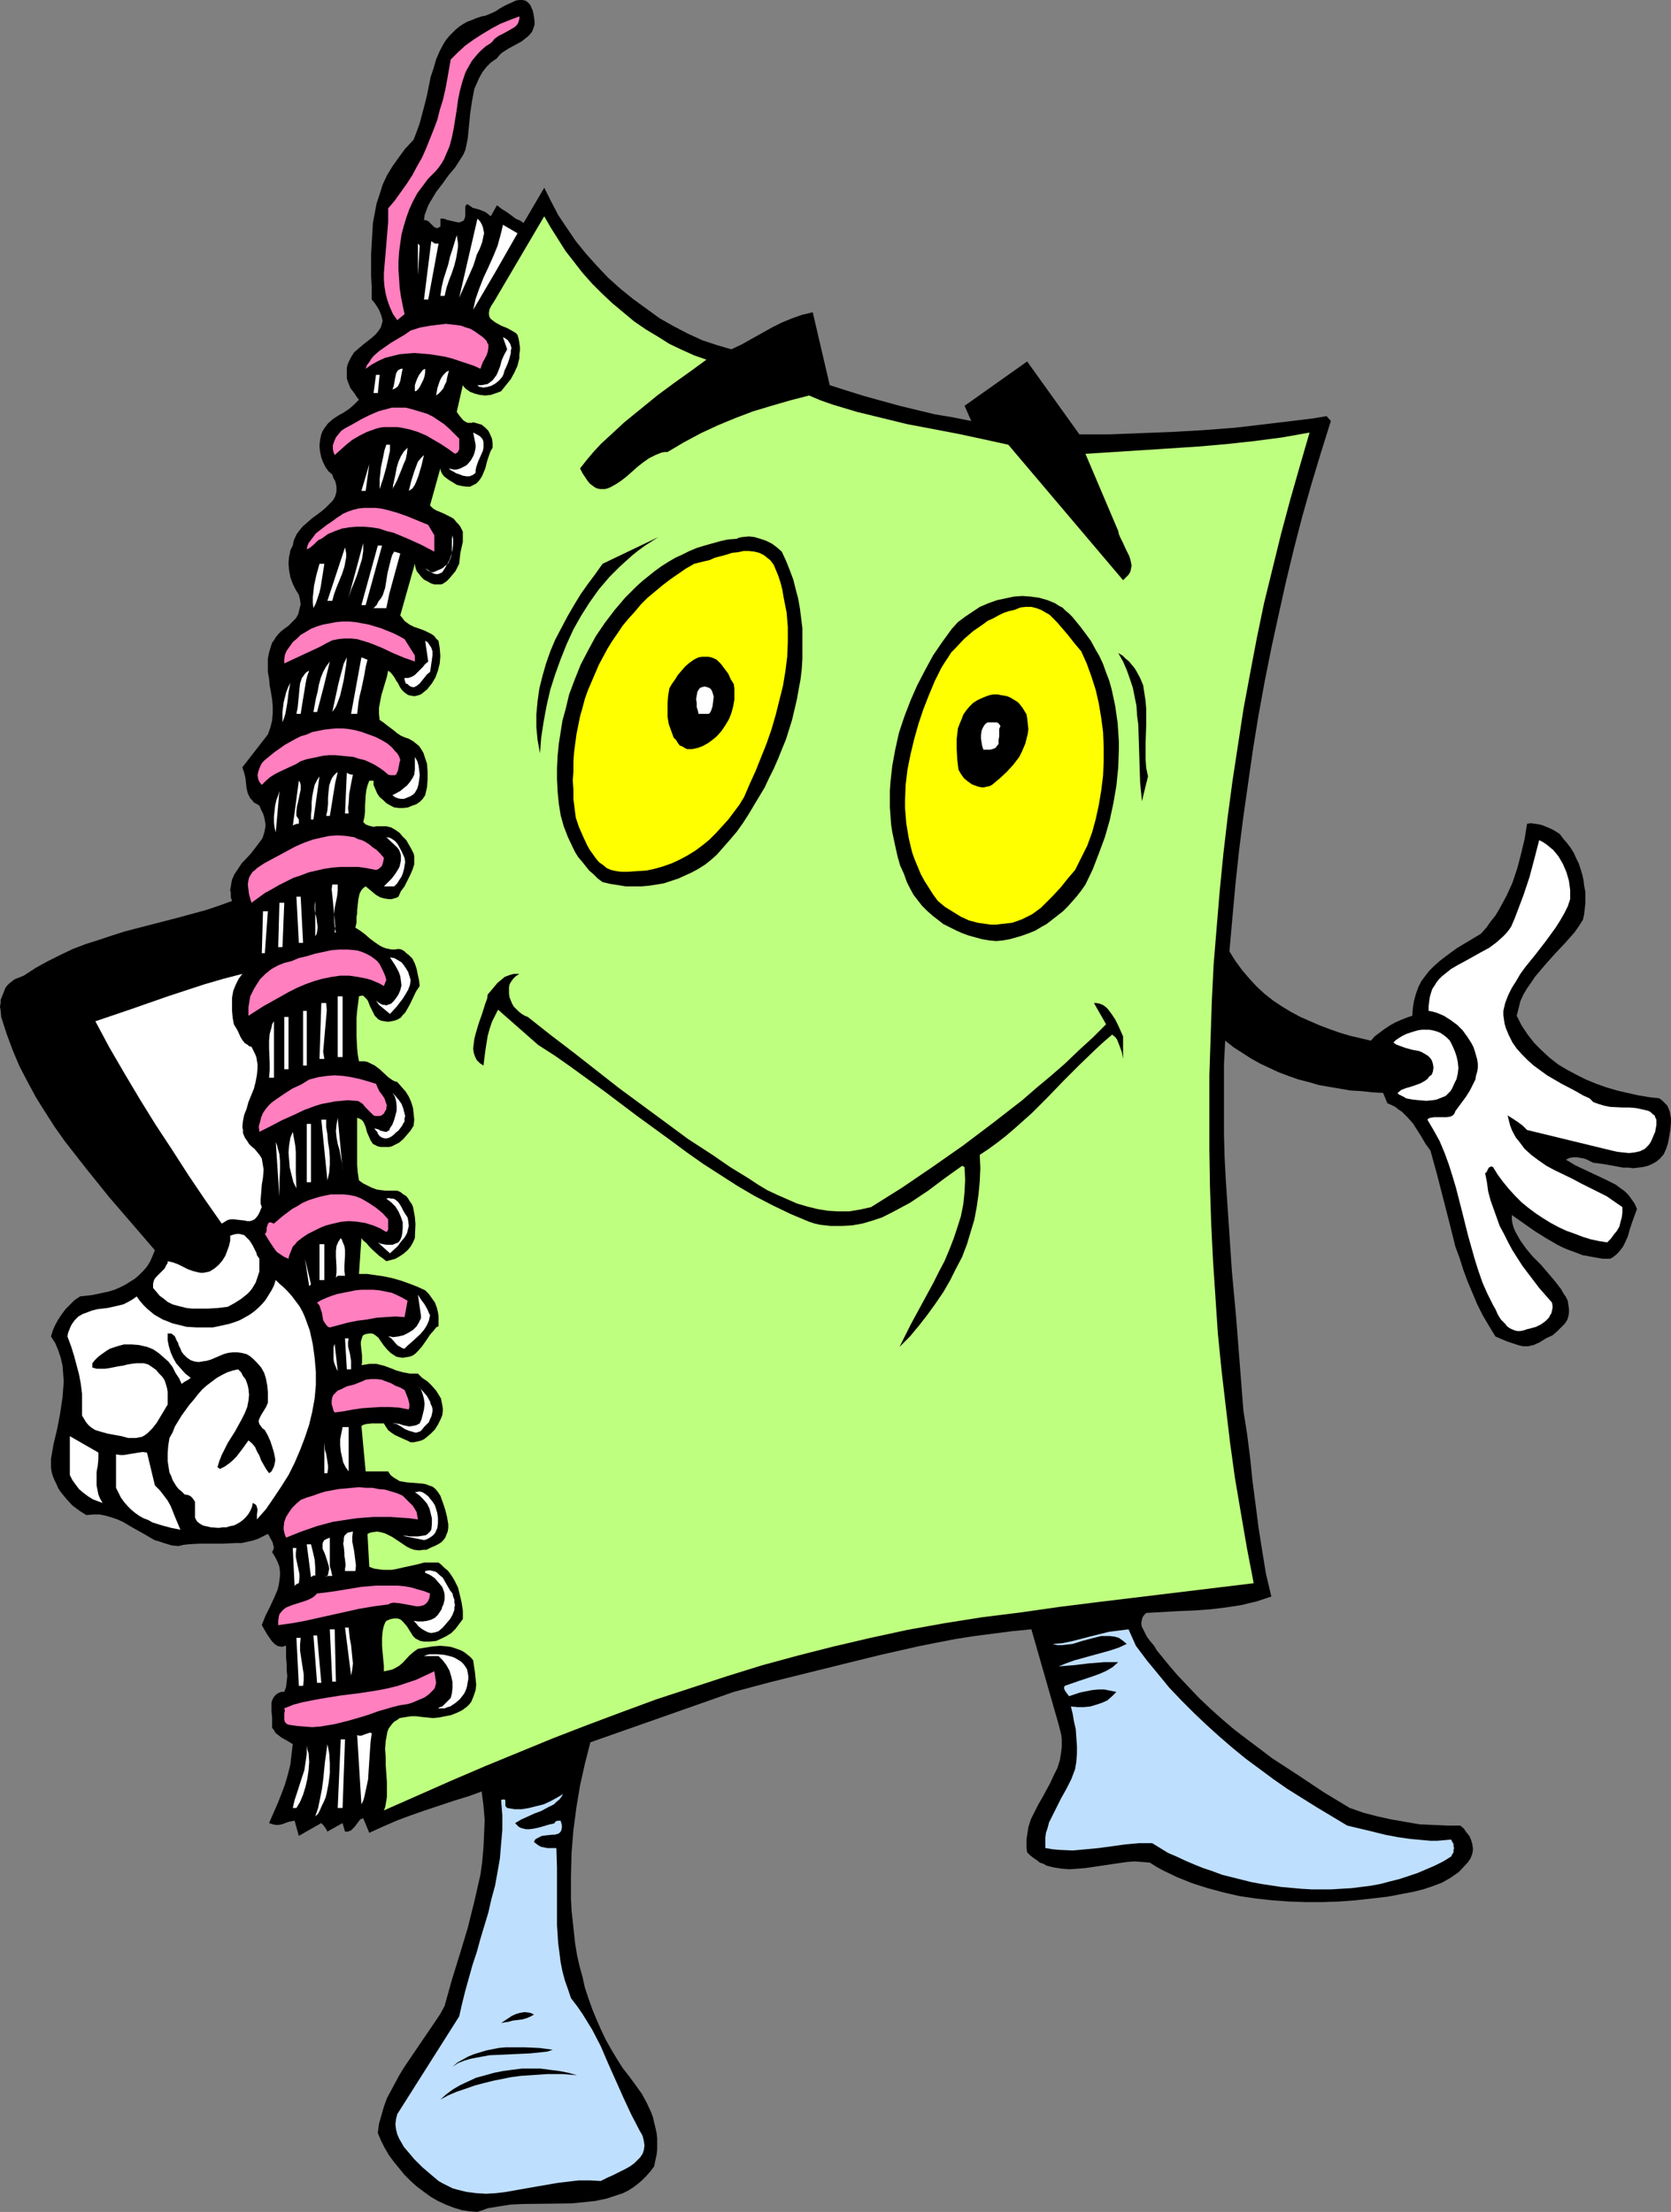 <?xml version="1.0" encoding="UTF-8" standalone="no"?>
<svg
   version="1.0"
   width="117.611mm"
   height="155.668mm"
   id="svg119"
   sodipodi:docname="Notebook - Presenting.wmf"
   xmlns:inkscape="http://www.inkscape.org/namespaces/inkscape"
   xmlns:sodipodi="http://sodipodi.sourceforge.net/DTD/sodipodi-0.dtd"
   xmlns="http://www.w3.org/2000/svg"
   xmlns:svg="http://www.w3.org/2000/svg">
  <rect width="100%" height="100%" fill="#808080" stroke="none"/>
  <sodipodi:namedview
     id="namedview119"
     pagecolor="#ffffff"
     bordercolor="#000000"
     borderopacity="0.25"
     inkscape:showpageshadow="2"
     inkscape:pageopacity="0.0"
     inkscape:pagecheckerboard="0"
     inkscape:deskcolor="#d1d1d1"
     inkscape:document-units="mm" />
  <defs
     id="defs1">
    <pattern
       id="WMFhbasepattern"
       patternUnits="userSpaceOnUse"
       width="6"
       height="6"
       x="0"
       y="0" />
  </defs>
  <path
     style="fill:#000000;fill-opacity:1;fill-rule:evenodd;stroke:none"
     d="m 142.031,4.363 0.162,1.293 v 0.97 l -0.323,0.97 -0.323,0.808 -0.485,0.646 -0.646,0.646 -0.808,0.646 -0.808,0.646 -1.777,0.97 -1.777,0.97 -1.777,1.131 -0.646,0.646 -0.646,0.808 -1.616,1.131 -1.131,1.131 -1.131,1.454 -0.808,1.454 -0.646,1.454 -0.646,1.454 -0.323,1.616 -0.323,1.778 -0.485,3.232 -0.323,3.393 -0.323,3.232 -0.323,1.616 -0.323,1.454 -0.485,1.131 -0.808,1.293 -1.454,2.262 -1.777,2.101 -1.616,2.262 -1.616,2.101 -1.454,2.424 -0.646,1.131 -0.485,1.293 -0.485,1.293 -0.162,1.454 0.323,-0.162 0.323,0.162 0.485,0.162 0.646,0.646 0.485,0.485 0.485,0.485 0.485,0.162 0.323,0.162 0.162,-0.162 0.323,-0.162 0.323,-0.162 v -2.101 h 0.969 l 0.808,0.323 2.101,0.485 0.808,0.162 h 0.485 l 0.323,-0.162 0.485,-0.162 0.323,-0.323 0.162,-0.485 0.162,-0.485 V 56.718 55.911 54.941 l 0.162,-0.323 0.323,-0.323 0.808,0.485 0.646,0.485 1.777,0.485 1.616,0.646 0.646,0.485 0.808,0.646 1.616,-2.909 0.485,0.323 0.808,0.646 0.808,0.485 0.969,0.646 1.939,1.454 1.131,0.485 0.97,0.646 5.494,-9.372 1.777,3.555 1.939,3.717 2.262,3.393 2.424,3.555 2.747,3.393 2.908,3.232 2.909,3.07 3.232,2.909 3.393,2.747 3.555,2.585 3.555,2.585 3.716,2.101 3.716,1.939 3.878,1.778 3.878,1.293 3.878,1.131 2.747,-1.293 2.585,-1.454 5.494,-3.07 2.585,-1.293 2.747,-1.131 2.747,-0.97 1.454,-0.323 1.293,-0.323 4.524,19.391 4.524,1.454 4.686,1.454 4.686,1.293 4.686,1.293 4.686,1.131 4.686,1.131 4.847,0.808 4.847,0.97 -1.777,-4.04 16.643,-11.796 13.896,19.391 h 8.079 l 8.241,-0.323 8.402,-0.323 8.402,-0.485 8.402,-0.646 8.241,-0.97 8.079,-0.97 4.04,-0.485 3.878,-0.646 1.131,1.293 -2.585,8.241 -2.585,8.564 -2.424,8.564 -2.262,8.726 -2.101,8.726 -1.939,8.726 -1.939,8.888 -1.777,8.888 -1.616,8.888 -1.454,8.888 -1.293,9.049 -1.293,9.049 -1.131,8.888 -0.97,9.049 -0.808,8.888 -0.808,9.049 1.616,2.585 1.777,2.424 1.939,2.262 1.939,2.101 2.101,1.939 2.262,1.778 2.424,1.616 2.424,1.454 2.424,1.293 2.585,1.131 2.585,1.131 2.585,0.97 2.747,0.97 2.747,0.808 5.494,1.293 0.97,-1.131 1.293,-0.97 1.293,-0.97 1.454,-0.97 1.454,-0.808 1.454,-0.646 1.616,-0.646 1.454,-0.485 0.162,-2.101 0.323,-1.939 0.485,-1.778 0.646,-1.778 0.808,-1.616 0.97,-1.293 1.131,-1.454 1.293,-1.293 1.454,-1.293 1.454,-1.131 3.07,-2.262 3.232,-1.939 3.232,-1.939 1.454,-1.616 1.131,-1.616 1.293,-1.616 0.97,-1.616 0.97,-1.778 0.969,-1.778 0.808,-1.778 0.808,-1.778 1.293,-3.878 0.97,-3.717 0.969,-4.04 0.646,-4.04 0.969,-0.162 1.131,0.162 1.131,0.162 1.131,0.323 1.131,0.485 1.131,0.485 1.131,0.646 0.97,0.646 0.97,1.293 0.969,1.131 0.97,1.293 0.808,1.293 0.646,1.454 0.646,1.293 0.485,1.454 0.485,1.616 0.323,1.454 0.162,1.454 0.323,1.616 v 1.454 1.616 l -0.162,1.454 -0.162,1.454 -0.323,1.454 -1.131,1.778 -1.131,1.616 -2.585,2.909 -2.747,2.909 -2.585,2.909 -2.585,3.07 -0.969,1.454 -1.131,1.616 -0.97,1.616 -0.808,1.778 -0.485,1.939 -0.485,1.939 1.293,2.585 1.616,2.424 1.777,2.262 1.939,1.939 2.101,1.939 2.262,1.778 2.424,1.454 2.424,1.293 2.585,1.293 2.747,1.131 2.747,0.97 2.747,0.808 2.747,0.646 2.909,0.646 2.908,0.485 2.747,0.323 0.808,0.646 0.646,0.646 0.646,0.646 0.323,0.808 0.323,0.808 0.162,0.97 0.162,0.808 v 0.97 l -0.162,1.939 -0.323,1.939 -0.323,1.778 -0.485,1.454 -0.646,1.454 -0.97,1.131 -0.969,0.808 -1.131,0.646 -1.131,0.485 -1.293,0.323 -1.293,0.162 -1.293,0.162 -1.293,-0.162 h -1.454 l -2.585,-0.485 -2.747,-0.485 -2.585,-0.323 -1.616,-0.808 -0.808,-0.323 -0.97,-0.162 -0.97,-0.162 h -0.97 l -0.969,0.162 -0.97,0.485 1.131,0.646 1.293,0.808 2.747,1.293 2.747,1.293 2.747,1.293 2.585,1.293 1.293,0.97 1.131,0.808 0.97,0.97 0.808,1.131 0.808,1.131 0.646,1.454 -0.646,1.778 -0.646,1.778 -0.646,1.939 -0.485,1.778 -0.808,1.778 -0.485,0.97 -0.485,0.646 -0.646,0.808 -0.646,0.646 -0.808,0.646 -0.808,0.485 h -1.939 l -1.939,-0.323 -1.777,-0.323 -1.777,-0.323 -1.616,-0.646 -1.777,-0.646 -1.616,-0.646 -1.616,-0.808 -3.07,-1.778 -3.07,-1.939 -5.979,-4.201 v 1.131 l 0.162,1.131 0.323,1.131 0.485,1.131 0.646,1.131 0.646,1.131 1.616,2.262 1.777,2.101 2.101,2.101 1.939,2.262 1.777,2.101 1.616,2.101 0.646,1.131 0.646,0.97 0.485,0.97 0.162,1.131 0.162,0.97 v 1.131 l -0.162,0.97 -0.323,0.97 -0.646,0.97 -0.97,0.97 -0.969,0.97 -1.293,1.131 -1.777,0.808 -1.777,1.131 -0.808,0.323 -0.646,0.323 -0.808,0.162 -0.646,0.162 h -1.454 l -1.293,-0.323 -1.454,-0.485 -1.454,-0.485 -3.07,-1.293 -1.777,-2.909 -1.616,-2.747 -1.454,-2.909 -1.293,-3.07 -1.293,-3.07 -1.131,-3.07 -0.97,-3.07 -1.131,-3.07 -1.616,-6.464 -3.232,-12.604 -1.777,-6.464 -1.293,-1.778 -1.131,-1.939 -1.131,-1.778 -1.131,-1.778 -1.454,-1.616 -1.454,-1.454 -0.97,-0.646 -0.808,-0.646 -0.969,-0.485 -1.131,-0.485 -1.131,-2.747 -2.908,-0.162 -2.908,-0.323 -2.909,-0.162 -2.747,-0.485 -2.908,-0.485 -2.747,-0.485 -2.747,-0.808 -2.585,-0.646 -2.747,-0.97 -2.585,-0.97 -2.424,-1.131 -2.424,-1.131 -2.585,-1.454 -2.262,-1.454 -2.262,-1.454 -2.262,-1.778 -0.323,6.302 v 6.14 6.14 6.14 l 0.162,6.14 0.323,6.14 0.808,12.119 0.808,12.119 1.131,12.281 0.969,12.443 0.97,12.443 0.97,6.14 0.808,6.302 0.646,6.302 0.808,6.14 0.808,6.302 0.969,6.14 0.97,5.979 1.454,6.14 -1.939,0.646 -1.939,0.646 -2.101,0.485 -1.939,0.485 -4.201,0.646 -4.04,0.485 -4.363,0.323 -4.201,0.162 -8.564,0.485 -0.485,0.485 -0.485,0.646 -0.162,0.646 -0.162,0.646 v 0.646 l 0.162,0.646 0.646,1.293 0.646,1.293 0.97,1.293 0.97,1.131 0.646,1.131 2.747,3.393 2.747,3.232 2.909,3.07 2.908,3.07 3.07,2.909 3.07,2.747 3.232,2.747 3.393,2.585 3.232,2.424 3.393,2.585 6.948,4.525 6.786,4.525 6.948,4.201 3.716,1.293 3.716,0.97 3.716,0.808 3.716,0.646 3.716,0.646 3.716,0.162 3.555,0.162 h 3.555 l 0.969,0.808 0.646,0.97 0.808,0.97 0.485,1.131 0.323,1.131 0.162,1.293 -0.162,1.131 -0.485,1.293 -0.646,0.97 -1.777,1.939 -0.808,0.808 -2.101,1.454 -2.262,1.293 -2.585,0.97 -2.424,0.808 -2.585,0.646 -2.585,0.485 -4.201,0.808 -4.201,0.485 -4.363,0.485 -4.363,0.323 -4.524,0.162 h -4.363 l -4.524,-0.162 -4.524,-0.323 -4.363,-0.485 -4.363,-0.646 -4.201,-0.97 -4.201,-1.131 -4.04,-1.293 -4.04,-1.616 -3.716,-1.778 -1.777,-0.97 -1.777,-1.131 -1.939,-0.162 -2.101,-0.162 -2.101,0.162 -2.262,0.323 -4.363,0.646 -4.363,0.646 -2.101,0.162 -2.101,0.162 -2.101,-0.162 -2.101,-0.323 -1.939,-0.485 -0.808,-0.485 -0.97,-0.323 -0.808,-0.646 -0.97,-0.646 -0.808,-0.646 -0.808,-0.808 -0.162,-1.131 v -1.293 -0.97 l 0.162,-1.131 0.323,-2.101 0.646,-2.101 0.97,-1.939 0.97,-1.939 1.131,-1.939 2.101,-3.878 0.969,-2.101 0.97,-1.939 0.646,-2.101 0.323,-2.101 0.162,-1.293 v -0.97 -1.293 l -0.162,-1.131 -0.323,-1.293 -0.323,-1.293 -7.271,-25.37 -5.009,0.485 -5.009,0.646 -5.009,0.646 -5.171,0.808 -5.009,0.97 -4.847,0.97 -10.018,2.262 -9.857,2.424 -19.552,4.848 -9.695,2.585 -38.134,13.412 -1.454,5.656 -1.293,5.817 -0.97,5.817 -0.808,6.14 -0.485,5.979 -0.162,6.14 v 6.14 l 0.162,3.07 0.323,2.909 0.323,3.07 0.323,2.909 0.485,2.909 0.646,2.909 0.808,2.909 0.646,2.909 0.97,2.909 0.97,2.747 1.131,2.747 1.131,2.585 1.293,2.747 1.454,2.585 1.454,2.424 1.616,2.585 1.777,2.262 1.777,2.424 1.616,2.262 1.293,2.424 1.131,2.424 0.485,1.293 0.323,1.454 0.323,1.293 0.323,1.454 0.162,1.454 v 1.454 1.454 l -0.162,1.454 -0.323,1.454 -0.323,1.616 -0.97,1.293 -1.131,1.293 -1.131,1.131 -1.131,0.97 -1.293,0.97 -1.293,0.808 -1.293,0.646 -1.454,0.485 -1.454,0.485 -1.454,0.485 -3.07,0.646 -3.07,0.323 -3.232,0.323 -13.088,0.162 -3.232,0.162 -3.07,0.485 -2.909,0.485 -1.293,0.485 -1.454,0.485 -2.101,-0.162 -2.101,-0.323 -2.101,-0.646 -2.101,-0.808 -2.101,-0.97 -1.939,-1.131 -1.777,-1.293 -1.939,-1.454 -1.616,-1.454 -1.616,-1.616 -1.454,-1.778 -1.454,-1.778 -1.293,-1.778 -1.131,-1.939 -0.97,-1.939 -0.808,-1.939 0.323,-2.424 0.646,-2.262 0.646,-2.262 0.808,-2.262 1.131,-2.101 1.131,-2.101 1.131,-2.101 1.293,-2.101 2.747,-4.04 2.747,-4.04 2.747,-4.04 1.293,-1.939 1.131,-2.101 1.939,-6.948 2.101,-6.787 2.101,-6.948 1.777,-7.11 0.808,-3.555 0.808,-3.555 0.485,-3.555 0.323,-3.717 0.162,-3.555 0.162,-3.717 -0.323,-3.878 -0.485,-3.717 -3.555,1.293 -3.716,1.131 -3.878,1.293 -3.878,1.293 -3.716,1.293 -3.878,1.454 -3.716,1.616 -3.555,1.616 -1.616,-3.878 -0.808,0.323 -0.485,0.646 -0.969,1.293 -0.485,0.485 -0.485,0.485 -0.808,0.323 h -0.323 -0.485 l -0.646,-2.262 -4.04,2.262 -0.323,-0.646 -0.323,-0.485 -0.485,-0.646 -0.485,-0.485 -5.979,3.393 -1.131,-4.04 -0.808,0.162 -0.808,0.162 -1.777,0.646 -0.808,0.162 h -0.808 l -0.808,-0.162 -0.969,-0.323 2.262,-5.171 0.969,-2.424 0.969,-2.585 0.808,-2.747 0.646,-2.585 0.323,-2.747 0.323,-2.747 -1.616,-0.97 -1.454,-0.808 -0.808,-0.646 -0.646,-0.485 -0.485,-0.808 -0.485,-0.646 v -0.646 -0.646 -1.454 l -0.162,-1.616 v -1.454 -0.808 l 0.162,-0.646 0.323,-0.646 0.323,-0.485 0.485,-0.485 0.485,-0.323 0.808,-0.323 h 0.808 l 0.485,-1.293 0.162,-1.454 0.162,-1.454 -0.162,-1.616 v -1.616 l -0.162,-1.616 v -1.616 -1.616 l -0.646,0.162 -0.485,0.162 -0.485,-0.162 h -0.485 l -0.485,-0.323 -0.323,-0.162 -0.808,-0.808 -0.808,-1.131 -0.646,-0.97 -1.293,-2.262 0.969,-2.424 1.131,-2.262 1.131,-2.424 0.969,-2.262 0.323,-1.293 0.162,-1.131 0.162,-1.293 v -1.131 l -0.162,-1.293 -0.485,-1.293 -0.646,-1.293 -0.808,-1.293 0.323,-0.646 0.162,-0.646 -0.162,-0.485 -0.162,-0.808 -0.646,-1.131 -0.323,-0.646 -0.323,-0.485 -1.293,0.646 -1.293,0.646 -1.454,0.485 -1.454,0.323 -1.454,0.323 h -1.616 l -3.232,0.162 h -6.302 l -2.908,0.162 -1.454,0.162 -1.293,0.323 -1.777,-0.162 -1.616,-0.485 -1.454,-0.485 -1.616,-0.485 -2.747,-1.616 -2.908,-1.616 -2.747,-1.616 -1.454,-0.646 -1.454,-0.485 -1.616,-0.485 -1.616,-0.323 h -1.616 l -1.939,0.162 -1.777,-1.131 -1.939,-1.454 -1.616,-1.778 -1.454,-1.778 -0.646,-0.97 -0.485,-1.131 -0.485,-0.97 -0.485,-1.131 -0.323,-1.131 -0.162,-1.131 v -1.293 -1.131 l 0.323,-1.778 0.323,-1.939 0.969,-4.04 0.808,-4.201 0.646,-4.363 0.162,-2.101 0.162,-2.101 -0.162,-2.101 -0.162,-2.101 -0.485,-2.101 -0.646,-1.939 -0.808,-1.939 -1.131,-1.778 0.485,-1.616 0.646,-1.454 0.808,-1.454 0.969,-1.454 0.969,-1.293 1.293,-1.293 1.131,-1.131 1.454,-0.97 3.07,-0.323 3.07,-0.646 1.454,-0.323 1.616,-0.485 1.454,-0.646 1.293,-0.646 1.293,-0.808 1.293,-0.808 1.131,-0.97 1.131,-1.131 0.969,-1.131 0.808,-1.293 0.646,-1.454 0.646,-1.616 -5.979,-6.948 -6.14,-7.11 -5.979,-7.433 -2.908,-3.717 -2.908,-3.717 -2.747,-3.878 -2.585,-4.04 -2.424,-3.878 -2.262,-4.201 -2.101,-4.04 -1.777,-4.201 -1.616,-4.363 -1.454,-4.525 -0.162,-1.778 L 0,267.756 0.162,266.787 v -0.808 l 0.323,-0.808 0.323,-0.808 0.323,-0.808 0.323,-0.808 0.485,-0.646 0.485,-0.485 0.808,-0.646 0.646,-0.485 0.808,-0.323 0.808,-0.323 0.808,-0.323 3.232,-2.101 3.232,-1.778 3.232,-1.616 3.393,-1.616 3.393,-1.293 3.555,-1.131 3.393,-1.131 3.555,-1.131 14.381,-3.717 7.11,-1.939 3.393,-1.131 3.555,-1.293 -0.323,-0.97 v -1.131 l -0.162,-0.808 0.162,-0.97 0.162,-0.97 0.162,-0.808 0.646,-1.454 0.969,-1.454 0.969,-1.454 2.424,-2.585 1.131,-1.454 0.969,-1.293 0.969,-1.293 0.485,-1.454 0.162,-0.808 0.162,-0.808 v -0.808 l -0.162,-0.97 -0.162,-0.808 -0.323,-0.97 -0.485,-0.97 -0.485,-1.131 -0.808,-0.485 -0.646,-0.323 -0.485,-0.646 -0.485,-0.485 -0.323,-0.646 -0.323,-0.646 -0.323,-1.293 -0.162,-1.454 -0.162,-1.454 -0.323,-1.293 -0.485,-1.454 6.786,-8.726 0.646,-1.778 0.485,-1.939 0.162,-1.939 v -1.939 l -0.162,-1.778 -0.323,-1.939 -0.323,-1.778 -0.162,-1.778 -0.323,-1.778 v -1.778 -1.778 l 0.323,-1.616 0.485,-1.616 0.323,-0.97 0.485,-0.646 0.485,-0.808 0.646,-0.808 0.808,-0.808 0.808,-0.646 1.131,-0.808 0.969,-0.97 0.969,-0.97 0.646,-1.131 0.323,-1.293 0.323,-1.293 -0.162,-1.293 -0.323,-1.293 -0.808,-1.293 -0.808,-1.616 -0.646,-1.778 -0.323,-1.778 -0.162,-1.939 0.162,-1.778 0.162,-0.646 0.162,-0.97 0.323,-0.646 0.323,-0.646 0.162,-0.808 0.162,-0.646 0.646,-1.454 0.808,-1.131 0.969,-1.131 1.131,-0.97 1.293,-1.131 2.424,-1.778 1.131,-0.97 0.969,-0.97 0.969,-0.97 0.646,-1.131 0.323,-1.293 v -0.646 -0.646 l -0.162,-0.808 -0.162,-0.646 -0.485,-0.808 -0.323,-0.97 -0.969,-0.808 -0.808,-1.131 -0.646,-1.293 -0.485,-1.293 -0.323,-1.454 -0.162,-1.616 0.162,-1.616 0.323,-1.454 0.323,-0.808 0.485,-0.808 0.485,-0.646 0.485,-0.646 1.293,-1.131 1.454,-0.97 1.454,-0.808 1.454,-0.97 1.293,-1.131 1.293,-1.293 -0.646,-0.808 -0.485,-0.808 -1.131,-1.454 -0.323,-0.808 -0.323,-0.808 -0.323,-0.97 v -0.97 -0.97 -0.808 l 0.162,-0.808 0.323,-0.808 0.646,-1.293 0.808,-1.293 1.131,-0.97 1.131,-0.97 2.262,-1.778 1.131,-0.97 0.808,-0.97 0.646,-0.97 0.323,-1.131 0.162,-0.646 -0.162,-0.646 -0.162,-0.646 -0.323,-0.808 -0.323,-0.808 -0.485,-0.808 -0.646,-0.97 -0.808,-0.97 v -3.232 l -0.162,-3.07 v -5.817 l 0.162,-2.747 0.162,-2.747 0.162,-2.747 0.485,-2.585 0.485,-2.585 0.808,-2.424 0.808,-2.585 1.131,-2.424 1.454,-2.424 1.616,-2.262 1.777,-2.424 2.262,-2.424 0.808,-2.101 0.808,-2.262 0.646,-2.424 0.646,-2.424 0.646,-2.585 0.485,-2.424 0.485,-2.424 0.808,-2.424 0.646,-2.262 0.969,-2.262 1.131,-2.101 0.646,-0.97 0.808,-0.97 1.616,-1.616 0.97,-0.808 0.97,-0.646 1.131,-0.646 1.293,-0.485 1.131,-0.485 1.454,-0.485 0.97,-0.162 0.808,-0.323 1.131,-0.485 0.969,-0.485 0.97,-0.646 1.131,-0.646 0.97,-0.485 1.131,-0.485 0.97,-0.485 L 138.153,0 h 0.808 l 0.808,0.162 0.485,0.323 0.646,0.646 0.323,0.485 0.162,0.485 0.323,0.646 0.162,0.808 z"
     id="path1" />
  <path
     style="fill:#ff7fbf;fill-opacity:1;fill-rule:evenodd;stroke:none"
     d="m 138.153,4.363 v 0.646 l -0.162,0.646 -0.162,0.485 -0.323,0.485 -0.485,0.485 -0.485,0.323 -1.131,0.646 -1.454,0.808 -1.293,0.646 -1.131,0.808 -0.485,0.646 -0.485,0.485 -1.293,0.808 -1.131,0.97 -0.97,0.97 -0.808,0.97 -0.808,0.97 -0.646,1.131 -0.646,1.131 -0.485,0.97 -0.808,2.424 -0.646,2.424 -0.485,2.424 -0.323,2.424 -0.808,5.009 -0.485,2.424 -0.646,2.424 -0.97,2.262 -0.485,1.131 -0.646,1.131 -0.808,1.131 -0.808,0.97 -0.97,0.97 -0.969,0.97 -1.454,1.939 -1.454,1.939 -1.131,2.101 -0.97,2.101 -0.808,2.262 -0.646,2.101 -0.646,2.424 -0.323,2.262 -0.323,2.424 -0.162,2.424 v 2.262 l 0.162,2.424 0.162,2.424 0.323,2.262 0.485,2.424 0.485,2.262 -1.939,1.616 -1.131,-1.616 -0.808,-1.778 -0.646,-1.778 -0.485,-1.778 -0.323,-1.939 -0.162,-1.778 v -1.939 l 0.162,-1.939 0.323,-3.717 0.162,-1.939 0.162,-1.939 0.323,-3.878 v -1.778 -1.939 l 1.777,-2.101 1.616,-2.262 1.616,-2.262 1.454,-2.262 1.293,-2.424 1.293,-2.262 1.131,-2.585 0.97,-2.424 0.969,-2.424 0.97,-2.585 0.646,-2.585 0.808,-2.585 0.646,-2.747 0.485,-2.585 0.97,-5.494 1.939,-1.939 1.939,-1.778 2.262,-1.616 2.262,-1.454 2.424,-1.454 2.424,-1.293 2.424,-0.97 z"
     id="path2" />
  <path
     style="fill:#bfff7f;fill-opacity:1;fill-rule:evenodd;stroke:none"
     d="m 187.921,95.662 -4.201,3.07 -4.524,3.232 -4.363,3.232 -4.363,3.555 -4.363,3.555 -4.201,3.878 -2.101,1.939 -1.939,2.101 -1.777,2.101 -1.777,2.262 0.646,1.293 0.646,0.97 0.646,0.97 0.646,0.808 0.646,0.485 0.646,0.485 0.646,0.323 0.808,0.162 h 0.646 0.646 l 0.646,-0.162 0.808,-0.323 1.454,-0.808 1.454,-0.97 1.454,-1.131 2.908,-2.585 1.454,-1.131 1.616,-1.131 1.616,-0.808 0.808,-0.323 0.808,-0.323 0.808,-0.162 h 0.808 l 4.363,-2.585 4.524,-2.424 4.524,-2.101 4.686,-1.939 4.686,-1.778 4.847,-1.454 5.009,-1.454 5.009,-1.293 3.07,1.293 3.232,1.131 3.232,0.97 3.232,0.97 6.625,1.616 6.625,1.616 13.573,2.585 6.786,1.454 6.625,1.454 30.539,36.035 0.808,-0.808 0.646,-0.646 0.485,-0.808 0.162,-0.808 0.162,-0.808 -0.162,-0.808 -0.162,-0.808 -0.323,-0.97 -0.808,-1.616 -0.808,-1.778 -0.808,-1.616 -0.323,-0.808 -0.162,-0.808 -8.725,-20.522 7.594,-0.485 7.594,-0.485 14.866,-0.97 7.433,-0.646 7.433,-0.808 7.433,-0.97 7.271,-1.293 -2.585,8.888 -2.585,9.049 -2.424,9.049 -2.262,9.211 -2.262,9.211 -1.939,9.372 -1.777,9.372 -1.777,9.534 -1.454,9.534 -1.454,9.534 -1.293,9.695 -1.131,9.695 -0.97,9.857 -0.808,9.695 -0.808,9.857 -0.485,9.857 -0.323,9.857 -0.323,9.695 v 9.857 9.857 l 0.162,9.857 0.323,9.857 0.485,9.857 0.646,9.695 0.646,9.695 0.969,9.695 1.131,9.695 1.131,9.534 1.293,9.372 1.616,9.534 1.616,9.372 1.777,9.211 -41.365,5.009 -10.341,1.293 -10.18,1.454 -10.341,1.293 -10.18,1.616 -9.857,1.778 -9.695,2.101 -9.695,2.262 -9.533,2.424 -9.533,2.585 -9.372,2.909 -9.372,3.07 -9.372,3.07 -9.21,3.393 -9.049,3.393 -9.21,3.555 -9.049,3.717 -9.049,3.717 -9.049,3.878 -17.936,7.918 0.323,-0.808 0.162,-0.808 0.323,-1.939 v -1.939 -2.101 l -0.323,-4.525 v -2.101 l -0.162,-2.101 0.162,-2.101 0.323,-1.778 0.162,-0.808 0.323,-0.808 0.485,-0.646 0.485,-0.646 0.485,-0.485 0.808,-0.485 0.646,-0.485 0.969,-0.162 0.97,-0.162 1.131,-0.162 h 1.293 l 1.293,0.162 1.616,0.162 1.616,0.162 1.616,-0.162 1.616,-0.323 1.616,-0.323 1.616,-0.646 1.293,-0.646 1.293,-0.97 0.646,-0.646 0.485,-0.646 0.323,-0.808 0.323,-0.808 0.485,-1.454 0.162,-1.454 -0.162,-1.616 -0.162,-1.616 -0.485,-3.232 -0.646,-0.808 -0.808,-0.646 -0.808,-0.646 -0.808,-0.485 -0.808,-0.323 -0.97,-0.323 -0.97,-0.323 -0.97,-0.162 -1.939,-0.162 -2.101,0.162 -1.939,0.323 -1.939,0.323 -1.131,0.808 -1.131,0.97 -1.777,1.939 -0.97,0.808 -1.131,0.646 -0.646,0.323 -0.646,0.162 -0.808,0.162 -0.808,0.162 v -1.454 l -0.162,-1.616 -0.162,-1.778 -0.162,-1.939 v -2.101 l 0.162,-1.778 0.162,-0.808 0.162,-0.646 0.323,-0.808 0.323,-0.485 1.131,-0.485 0.97,-0.162 h 0.808 l 0.646,0.162 0.485,0.323 0.485,0.485 0.97,1.131 0.808,1.293 0.808,1.293 0.646,0.646 0.646,0.323 0.646,0.323 0.97,0.162 h 0.808 0.808 l 1.616,-0.162 1.454,-0.646 1.293,-0.646 1.293,-0.808 1.131,-1.131 0.97,-1.293 0.97,-1.293 v -2.262 l -0.323,-2.101 -0.485,-2.101 -0.485,-1.939 -0.969,-1.939 -0.485,-0.808 -0.646,-0.97 -0.646,-0.808 -0.808,-0.646 -0.808,-0.808 -0.808,-0.646 h -1.293 -1.293 -1.293 l -1.131,0.323 -2.101,0.485 -2.262,0.485 -2.101,0.485 -1.131,0.162 h -1.131 -0.97 l -1.293,-0.162 -1.131,-0.162 -1.293,-0.485 -0.485,-8.726 0.646,-0.323 0.646,-0.162 1.293,-0.162 0.97,0.162 1.131,0.323 0.97,0.485 0.97,0.485 1.939,1.293 1.939,1.293 0.97,0.485 0.97,0.323 1.293,0.162 1.131,-0.162 h 0.808 l 0.646,-0.323 0.646,-0.323 0.808,-0.323 0.969,-0.485 0.808,-0.485 0.646,-0.646 0.485,-0.646 0.323,-0.808 0.323,-0.808 0.162,-0.97 v -0.97 l -0.162,-0.97 -0.162,-0.97 -0.485,-1.939 -0.646,-1.939 -0.646,-1.778 -0.646,-0.97 -0.646,-0.808 -0.808,-0.646 -0.97,-0.323 -0.808,-0.323 -0.969,-0.162 -4.04,-0.323 -0.97,-0.162 -0.969,-0.162 -0.808,-0.485 -0.808,-0.485 -0.808,-0.646 -0.646,-0.97 h -5.979 l -1.131,-12.119 0.646,-0.323 0.646,-0.162 1.454,-0.162 h 1.616 1.616 l 0.485,0.808 0.646,0.97 0.808,0.646 0.97,0.646 2.101,0.97 1.131,0.485 0.97,0.485 h 0.808 l 0.808,-0.162 0.646,-0.162 0.646,-0.162 0.646,-0.323 0.646,-0.485 1.131,-0.97 1.131,-1.131 0.808,-1.293 0.646,-1.293 0.485,-1.131 0.162,-1.131 v -0.808 l -0.162,-0.97 -0.162,-0.808 -0.162,-0.808 -0.485,-0.808 -0.808,-1.293 -1.131,-1.293 -1.131,-1.131 -1.454,-0.97 -1.131,-1.131 h -0.97 -1.131 l -0.808,-0.162 -0.97,-0.162 -1.777,-0.485 -1.616,-0.646 -1.777,-0.646 -1.939,-0.485 h -0.969 -0.969 l -0.969,0.162 -1.131,0.162 0.162,-0.485 v -0.808 -1.293 l -0.162,-1.454 -0.162,-1.454 v -0.646 l 0.162,-0.646 0.162,-0.485 0.162,-0.485 0.323,-0.323 0.485,-0.162 0.808,-0.162 H 98.889 l 0.485,0.162 0.485,0.323 0.808,0.646 0.646,0.97 0.808,1.131 0.808,0.97 0.97,0.97 0.97,0.646 0.485,0.323 0.646,0.162 1.131,0.162 0.97,-0.162 0.97,-0.162 0.808,-0.323 0.646,-0.485 0.646,-0.646 1.131,-1.293 1.131,-1.616 0.97,-1.454 1.131,-1.293 0.485,-0.646 0.646,-0.323 v -1.293 -1.293 l -0.162,-1.131 -0.323,-1.293 -0.485,-1.293 -0.808,-1.131 -0.808,-1.131 -0.97,-0.97 -2.101,-0.97 -2.101,-0.808 -2.262,-0.808 -2.262,-0.646 -2.262,-0.485 -2.262,-0.323 -2.262,-0.323 h -2.101 l 0.646,-9.534 0.485,0.646 0.808,0.646 0.808,0.97 0.808,0.808 1.777,1.616 1.131,0.808 0.808,0.646 1.293,-0.323 1.131,-0.323 1.131,-0.646 0.969,-0.646 1.131,-0.97 0.808,-0.97 0.646,-1.131 0.485,-1.131 0.162,-3.717 -0.162,-1.939 -0.323,-1.778 -0.162,-0.808 -0.323,-0.808 -0.485,-0.646 -0.485,-0.808 -0.485,-0.646 -0.808,-0.485 -0.808,-0.646 -0.808,-0.323 h -1.616 -1.454 l -1.293,-0.162 -1.131,-0.162 -1.293,-0.485 -0.969,-0.485 -1.293,-0.646 -1.131,-0.808 -0.323,-2.101 -0.162,-1.939 v -4.201 -2.101 -2.101 -4.201 l 0.485,0.162 0.646,0.323 0.323,0.323 0.323,0.485 0.485,1.131 0.323,1.293 0.485,1.131 0.485,1.131 0.323,0.485 0.323,0.485 0.646,0.323 0.646,0.323 0.808,0.162 h 0.808 0.646 0.808 l 0.646,-0.162 0.646,-0.323 1.293,-0.646 1.131,-0.97 0.97,-1.131 0.97,-1.131 0.808,-1.293 0.162,-1.616 -0.162,-1.616 -0.162,-1.454 -0.485,-1.616 -0.646,-1.454 -0.808,-1.293 -1.131,-1.293 -1.131,-1.293 -0.646,-0.162 -0.646,-0.323 -1.131,-0.808 -2.262,-2.101 -1.293,-0.97 -1.293,-0.646 -0.646,-0.323 -0.808,-0.162 h -0.646 -0.808 l -0.323,-1.778 -0.162,-1.616 -0.162,-3.232 v -3.232 -1.616 l 0.162,-1.939 0.485,-3.878 0.646,-0.162 h 0.485 l 0.323,0.323 0.323,0.323 0.323,0.323 0.323,0.485 0.485,1.293 0.646,1.293 0.646,1.293 0.485,0.485 0.485,0.485 0.646,0.323 0.808,0.162 1.131,0.162 0.97,-0.162 0.808,-0.162 0.808,-0.323 0.808,-0.485 0.485,-0.646 0.646,-0.646 0.485,-0.808 0.808,-1.454 1.616,-3.393 0.969,-1.454 -0.162,-1.454 -0.323,-1.454 -0.323,-1.616 -0.485,-1.454 -0.646,-1.293 -0.97,-0.97 -0.646,-0.485 -0.485,-0.485 -0.808,-0.485 -0.808,-0.162 -0.97,0.162 h -0.808 l -0.808,-0.162 -0.808,-0.162 -0.808,-0.323 -0.646,-0.323 -1.454,-0.97 -1.293,-0.97 -1.293,-1.131 -1.293,-0.97 -1.293,-0.808 0.323,-1.293 V 243.841 l 0.162,-0.808 v -0.808 l 0.162,-1.616 0.162,-1.454 0.323,-1.454 0.323,-0.646 0.323,-0.485 0.485,-0.485 0.485,-0.323 0.808,0.646 0.969,0.808 0.969,0.808 1.131,0.646 1.131,0.323 1.131,0.162 h 0.808 l 0.485,-0.162 0.646,-0.162 0.646,-0.323 0.646,-1.454 0.97,-1.293 1.454,-2.909 0.646,-1.454 0.485,-1.454 v -0.646 -0.808 -0.808 l -0.162,-0.646 -0.646,-1.293 -0.646,-1.131 -0.646,-1.131 -0.97,-0.97 -0.808,-0.97 -1.131,-0.808 -1.131,-0.646 -1.293,-0.323 h -0.97 -1.616 l -0.808,0.162 -0.646,-0.162 -0.646,-0.162 -0.808,-0.323 -0.646,-0.646 0.323,-1.293 0.162,-1.454 v -1.454 l 0.162,-2.747 0.162,-1.454 0.323,-1.293 0.485,-1.293 h 1.131 v 1.131 l 0.485,1.131 0.485,1.131 0.646,0.97 0.969,0.808 0.808,0.808 1.131,0.646 0.97,0.485 1.293,0.162 h 1.131 l 1.293,-0.162 1.131,-0.485 0.97,-0.323 0.969,-0.646 0.808,-0.808 0.646,-0.97 0.485,-2.101 0.162,-2.101 v -2.101 l -0.162,-2.101 -0.323,-0.97 -0.323,-0.97 -0.323,-0.97 -0.485,-0.808 -0.646,-0.97 -0.808,-0.646 -0.808,-0.646 -1.131,-0.646 -0.97,-0.323 -1.131,-0.485 -0.97,-0.646 -0.969,-0.808 -1.939,-1.454 -0.808,-0.646 -0.969,-0.646 -0.162,-1.616 v -1.616 l 0.323,-1.778 0.323,-1.616 0.969,-3.232 0.485,-1.616 0.323,-1.616 0.485,0.323 0.485,0.485 0.808,1.131 0.323,0.646 0.485,0.646 0.646,1.293 0.485,0.646 0.485,0.485 0.646,0.485 0.485,0.323 0.646,0.162 0.97,0.162 0.808,-0.162 0.97,-0.323 0.808,-0.646 0.808,-0.646 0.646,-0.808 0.646,-0.808 0.485,-0.808 0.485,-0.808 0.646,-1.778 0.485,-1.939 0.162,-1.939 -0.162,-2.101 -0.323,-1.939 -0.646,-0.646 -0.485,-0.646 -0.646,-0.485 -0.646,-0.323 -1.293,-0.646 -1.293,-0.485 -1.454,-0.485 -1.293,-0.646 -0.646,-0.485 -0.646,-0.485 -0.485,-0.646 -0.646,-0.808 3.878,-13.735 v 0 l 0.162,0.97 0.323,0.97 0.646,0.808 0.646,0.808 0.646,0.646 0.969,0.485 0.808,0.485 0.97,0.323 h 0.646 0.485 0.646 l 0.485,-0.162 0.97,-0.646 0.808,-0.808 0.808,-0.97 0.808,-0.97 0.485,-0.97 0.485,-0.97 0.162,-1.454 0.162,-1.454 0.323,-1.454 0.323,-1.454 v -1.454 -0.646 -0.646 l -0.323,-0.646 -0.323,-0.646 -0.485,-0.646 -0.485,-0.485 -0.808,-0.97 -0.808,-0.485 -0.97,-0.485 -0.97,-0.485 -1.939,-0.808 -0.808,-0.485 -0.808,-0.808 2.747,-9.857 0.162,0.808 0.323,0.646 0.485,0.646 0.646,0.485 0.646,0.485 0.808,0.485 1.293,0.808 1.293,0.323 1.293,0.162 h 0.969 l 0.97,-0.485 0.646,-0.323 0.646,-0.646 0.485,-0.646 0.485,-0.808 0.808,-1.939 0.485,-1.939 0.646,-1.939 0.323,-0.808 0.485,-0.808 v -1.293 l -0.162,-1.131 -0.485,-1.131 -0.485,-0.97 -0.808,-0.808 -0.97,-0.808 -1.131,-0.323 -1.131,-0.323 -0.323,0.162 h -0.485 -0.646 l -0.646,-0.323 -0.485,-0.323 -0.97,-1.131 -0.808,-1.131 1.616,-7.11 0.323,0.485 0.485,0.485 1.131,0.808 1.293,0.485 1.293,0.323 1.454,0.162 1.454,-0.162 1.454,-0.485 1.293,-0.485 1.293,-1.616 1.293,-1.616 0.969,-1.778 0.808,-1.778 0.485,-1.939 v -0.97 l 0.162,-1.131 v -0.97 l -0.162,-1.131 -0.162,-0.97 -0.323,-1.131 -0.485,-0.485 -0.808,-0.485 -1.454,-0.808 -1.616,-0.646 -1.454,-0.808 -0.646,-0.485 -0.646,-0.485 -0.323,-0.485 -0.162,-0.646 v -0.646 l 0.162,-0.808 0.485,-0.97 0.323,-0.485 0.323,-0.485 13.411,-22.784 1.777,3.07 1.939,3.07 1.939,3.07 2.262,2.909 2.262,2.909 2.585,2.909 2.585,2.585 2.747,2.585 2.908,2.424 2.909,2.424 3.07,2.101 3.232,1.939 3.07,1.939 3.393,1.616 3.232,1.454 z"
     id="path3" />
  <path
     style="fill:#ffffff;fill-opacity:1;fill-rule:evenodd;stroke:none"
     d="m 125.873,70.777 -3.716,8.403 4.847,-21.007 0.646,0.646 0.485,0.808 0.323,0.808 0.162,0.808 0.162,0.808 -0.162,0.646 -0.323,1.616 -0.646,1.778 -0.808,1.616 -0.485,1.616 z"
     id="path4" />
  <path
     style="fill:#ffffff;fill-opacity:1;fill-rule:evenodd;stroke:none"
     d="m 137.669,62.051 -5.817,10.18 -5.979,10.18 0.323,-1.454 0.323,-1.454 0.97,-2.747 1.131,-2.909 1.293,-2.747 1.293,-2.909 1.131,-2.747 0.808,-2.909 0.323,-1.293 0.323,-1.454 z"
     id="path5" />
  <path
     style="fill:#ffffff;fill-opacity:1;fill-rule:evenodd;stroke:none"
     d="m 121.51,62.536 0.162,1.131 0.162,0.97 v 1.131 l -0.162,0.97 -0.323,1.939 -0.485,1.939 -0.646,1.939 -0.808,2.101 -0.646,1.939 -0.485,2.101 h -1.131 l 0.323,-2.262 0.485,-2.101 1.293,-4.04 0.485,-2.101 0.646,-1.939 z"
     id="path6" />
  <path
     style="fill:#ffffff;fill-opacity:1;fill-rule:evenodd;stroke:none"
     d="m 116.663,64.798 -2.747,14.866 h -1.131 l 1.939,-15.513 0.485,0.323 0.485,0.323 z"
     id="path7" />
  <path
     style="fill:#ffffff;fill-opacity:1;fill-rule:evenodd;stroke:none"
     d="m 111.169,73.201 v -8.403 l 0.485,0.485 z"
     id="path8" />
  <path
     style="fill:#ff7fbf;fill-opacity:1;fill-rule:evenodd;stroke:none"
     d="m 129.428,90.653 0.162,0.485 0.323,0.485 v 0.97 l -0.162,0.97 -0.323,0.97 -0.97,1.778 -0.323,0.808 -0.323,0.97 -1.777,-0.808 -1.939,-0.646 -1.939,-0.646 -1.939,-0.646 -1.939,-0.485 -1.939,-0.323 -2.101,-0.323 -1.939,-0.162 -2.101,-0.162 -1.939,0.162 -1.939,0.162 -1.939,0.485 -1.939,0.485 -1.777,0.808 -1.777,0.97 -1.616,1.131 0.323,-0.97 0.646,-0.808 0.485,-0.808 0.646,-0.808 1.454,-1.293 1.616,-1.131 1.616,-1.131 3.555,-2.101 1.616,-1.131 2.585,-0.808 2.747,-0.485 2.747,-0.323 1.293,-0.162 1.454,0.162 1.293,0.162 1.293,0.162 1.293,0.485 1.131,0.323 1.131,0.646 1.131,0.808 1.131,0.808 z"
     id="path9" />
  <path
     style="fill:#ffffff;fill-opacity:1;fill-rule:evenodd;stroke:none"
     d="m 134.114,98.894 -0.162,0.646 -0.323,0.646 -0.808,0.97 -0.97,0.808 -1.131,0.646 -1.131,0.323 -1.131,0.162 -0.485,-0.162 h -0.323 l -0.323,-0.162 -0.323,-0.323 h 1.131 l 0.808,-0.162 0.808,-0.162 0.646,-0.485 0.646,-0.485 0.485,-0.646 0.485,-0.646 0.323,-0.646 0.646,-1.616 0.485,-1.778 0.646,-1.454 0.808,-1.454 -1.131,-3.232 0.646,0.323 0.646,0.485 0.323,0.485 0.323,0.485 0.162,0.485 0.162,0.646 -0.162,0.646 v 0.646 l -0.323,1.293 -0.485,1.454 -0.485,1.131 -0.323,0.646 z"
     id="path10" />
  <path
     style="fill:#ffffff;fill-opacity:1;fill-rule:evenodd;stroke:none"
     d="m 107.13,98.086 -0.162,0.646 -0.162,0.808 -0.323,1.778 -0.323,0.808 -0.323,0.646 -0.646,0.485 -0.323,0.162 -0.485,0.162 0.323,-0.808 0.162,-0.808 0.162,-0.97 0.162,-0.808 0.162,-0.808 0.323,-0.646 0.323,-0.323 0.323,-0.162 0.323,-0.162 z"
     id="path11" />
  <path
     style="fill:#ffffff;fill-opacity:1;fill-rule:evenodd;stroke:none"
     d="m 113.108,98.086 v 0.97 l -0.162,0.97 -0.323,0.97 -0.485,0.97 -0.485,0.97 -0.485,0.646 -0.323,0.323 -0.323,0.162 h -0.162 v -0.808 -0.808 l 0.323,-0.97 0.323,-0.808 0.485,-0.97 0.485,-0.646 0.485,-0.646 z"
     id="path12" />
  <path
     style="fill:#ffffff;fill-opacity:1;fill-rule:evenodd;stroke:none"
     d="m 119.41,98.571 -0.485,1.939 -0.162,0.97 -0.485,0.97 -0.323,0.808 -0.646,0.808 -0.646,0.646 -0.646,0.485 0.162,-0.97 0.162,-0.97 0.323,-0.97 0.323,-0.97 0.485,-0.97 0.646,-0.808 0.646,-0.646 z"
     id="path13" />
  <path
     style="fill:#ffffff;fill-opacity:1;fill-rule:evenodd;stroke:none"
     d="m 100.505,104.549 h -1.131 l 0.646,-4.848 h 0.97 z"
     id="path14" />
  <path
     style="fill:#ff7fbf;fill-opacity:1;fill-rule:evenodd;stroke:none"
     d="m 122.157,116.669 v 0.646 1.131 0.485 0.485 l -0.162,0.485 -0.323,0.485 -0.646,0.323 -1.777,-1.293 -0.97,-0.646 -0.97,-0.646 -1.939,-1.131 -1.939,-1.131 -2.262,-0.97 -2.101,-0.646 -2.262,-0.485 -1.131,-0.162 h -1.293 -1.131 -1.131 l -1.131,0.162 -1.131,0.323 -2.262,0.808 -1.939,0.97 -1.939,1.131 -1.616,1.293 -1.616,1.454 -1.454,1.293 -0.323,-0.808 -0.162,-0.808 v -0.97 l 0.323,-0.97 0.485,-1.131 0.646,-0.808 0.808,-0.97 0.969,-0.646 2.101,-1.131 2.262,-1.293 2.262,-1.131 2.262,-0.97 1.131,-0.323 1.293,-0.323 1.131,-0.323 h 1.293 1.131 1.293 l 1.293,0.323 1.131,0.323 1.616,0.485 1.616,0.485 1.616,0.808 1.454,0.97 1.454,0.97 1.454,1.293 1.293,1.293 z"
     id="path15" />
  <path
     style="fill:#ffffff;fill-opacity:1;fill-rule:evenodd;stroke:none"
     d="m 126.519,125.718 -0.323,0.323 -0.485,0.323 -0.808,0.323 h -0.808 l -0.97,-0.162 -0.808,-0.323 -0.969,-0.323 -0.808,-0.485 -0.646,-0.323 -0.485,-0.485 0.646,0.162 0.646,0.162 h 0.646 l 0.646,-0.162 0.485,-0.162 0.646,-0.323 0.646,-0.323 0.485,-0.323 0.97,-1.131 0.646,-1.131 0.323,-0.808 0.162,-0.646 0.162,-0.808 v -0.808 l -0.646,-3.232 0.97,0.485 0.808,0.485 0.485,0.485 0.323,0.485 0.162,0.646 v 0.808 0.646 l -0.162,0.808 -0.646,1.454 -0.646,1.454 -0.485,1.454 -0.162,0.808 z"
     id="path16" />
  <path
     style="fill:#ffffff;fill-opacity:1;fill-rule:evenodd;stroke:none"
     d="m 103.736,118.285 v 1.616 l -0.323,1.454 -0.323,1.454 -0.323,1.454 -0.808,2.909 -0.969,2.909 v -1.131 -1.454 l 0.162,-1.454 0.162,-1.616 0.646,-3.07 0.323,-1.616 0.485,-1.454 z"
     id="path17" />
  <path
     style="fill:#ffffff;fill-opacity:1;fill-rule:evenodd;stroke:none"
     d="m 108.422,119.093 -0.162,1.454 -0.323,1.616 -0.646,1.454 -0.485,1.293 -1.131,2.747 -0.646,1.293 -0.646,1.131 0.162,-0.485 v -0.485 l 0.162,-0.646 0.162,-0.808 0.323,-1.454 0.323,-1.778 0.485,-1.616 0.646,-1.454 0.808,-1.293 0.485,-0.485 z"
     id="path18" />
  <path
     style="fill:#ffffff;fill-opacity:1;fill-rule:evenodd;stroke:none"
     d="M 100.02,119.577 98.889,121.84 Z"
     id="path19" />
  <path
     style="fill:#ffffff;fill-opacity:1;fill-rule:evenodd;stroke:none"
     d="m 112.785,121.032 -0.646,2.747 -0.808,2.747 -0.485,1.293 -0.485,1.131 -0.646,0.97 -0.97,0.646 0.323,-1.293 0.323,-1.293 0.808,-2.585 0.485,-1.293 0.485,-1.293 0.808,-0.97 z"
     id="path20" />
  <path
     style="fill:#ffffff;fill-opacity:1;fill-rule:evenodd;stroke:none"
     d="m 94.526,122.971 -2.747,8.726 z"
     id="path21" />
  <path
     style="fill:#ffffff;fill-opacity:1;fill-rule:evenodd;stroke:none"
     d="m 96.142,130.566 2.101,-7.11 -0.969,7.11 z"
     id="path22" />
  <path
     style="fill:#ff7fbf;fill-opacity:1;fill-rule:evenodd;stroke:none"
     d="m 115.532,142.362 v 4.363 l -3.393,-1.778 -3.555,-1.616 -1.939,-0.808 -1.939,-0.808 -1.939,-0.485 -1.939,-0.646 -2.101,-0.323 -1.939,-0.162 h -1.939 l -1.939,0.162 -1.939,0.323 -1.777,0.646 -1.939,0.808 -1.777,1.293 -0.485,0.162 -0.485,0.323 -0.969,0.97 -0.969,0.808 -0.485,0.323 -0.485,0.162 0.162,-0.808 0.323,-0.808 0.485,-0.646 0.485,-0.646 0.969,-1.293 1.454,-1.131 1.454,-1.131 1.454,-0.97 1.293,-0.97 0.808,-0.485 0.646,-0.485 1.454,-0.646 1.454,-0.485 1.293,-0.323 1.616,-0.162 h 1.454 1.454 l 1.454,0.162 1.454,0.323 2.908,0.808 2.747,0.97 2.747,1.131 2.747,1.131 z"
     id="path23" />
  <path
     style="fill:#ffffff;fill-opacity:1;fill-rule:evenodd;stroke:none"
     d="m 117.632,152.219 -0.646,0.323 -0.485,0.162 h -0.646 l -0.485,-0.162 -0.646,-0.323 -0.485,-0.323 -1.131,-0.808 0.323,0.323 0.323,0.323 0.646,0.323 0.646,0.162 0.646,-0.162 0.646,-0.323 0.808,-0.323 0.323,-0.162 0.323,-0.162 0.485,-0.485 0.485,-0.323 0.485,-0.485 0.485,-0.97 0.323,-0.97 0.162,-1.131 v -2.262 -1.131 l 0.162,-0.97 0.162,1.131 v 1.293 l -0.162,1.454 -0.323,1.293 -0.485,1.454 -0.646,1.131 -0.646,1.131 z"
     id="path24" />
  <path
     style="fill:#000000;fill-opacity:1;fill-rule:evenodd;stroke:none"
     d="m 143.647,200.373 -0.323,-1.778 -0.323,-1.778 -0.323,-3.393 v -3.393 l 0.323,-3.555 0.485,-3.393 0.808,-3.232 0.97,-3.393 1.131,-3.232 1.293,-3.07 1.616,-3.07 1.616,-3.07 1.777,-3.07 1.777,-2.909 1.939,-2.747 1.939,-2.585 1.939,-2.747 v 0 l 14.866,-7.11 -3.555,2.262 -1.777,1.293 -1.616,1.293 -3.232,2.909 -2.909,2.909 -2.747,3.232 -2.424,3.393 -2.262,3.555 -2.101,3.717 -1.777,3.878 -1.616,4.04 -1.454,4.04 -1.293,4.04 -0.97,4.201 -0.808,4.363 -0.646,4.201 z"
     id="path25" />
  <path
     style="fill:#000000;fill-opacity:1;fill-rule:evenodd;stroke:none"
     d="m 207.957,146.725 1.131,2.424 0.97,2.424 0.969,2.585 0.646,2.585 0.646,2.424 0.485,2.747 0.323,2.585 0.323,2.585 v 2.747 2.747 2.585 l -0.162,2.747 -0.323,2.747 -0.485,2.585 -0.485,2.747 -0.646,2.747 -0.646,2.747 -0.808,2.585 -0.808,2.585 -1.131,2.747 -0.97,2.424 -1.131,2.585 -1.293,2.585 -1.131,2.424 -1.454,2.424 -1.454,2.424 -1.454,2.424 -1.454,2.262 -1.616,2.262 -1.777,2.101 -3.555,4.04 -1.454,1.293 -1.616,1.293 -1.777,1.131 -1.777,0.97 -1.777,0.808 -1.777,0.808 -1.939,0.646 -1.939,0.646 -1.939,0.323 -2.101,0.323 -1.939,0.162 h -2.101 -2.101 l -1.939,-0.323 -2.101,-0.323 -2.101,-0.485 -1.293,-0.97 -1.131,-1.131 -1.131,-0.97 -1.939,-2.424 -0.97,-1.131 -0.808,-1.293 -0.646,-1.293 -1.293,-2.747 -1.131,-2.909 -0.808,-2.909 -0.485,-3.07 -0.323,-3.232 -0.162,-3.232 v -3.07 l 0.162,-3.232 0.323,-3.232 0.485,-3.07 0.485,-3.07 0.808,-2.909 0.969,-4.04 1.454,-3.878 1.616,-4.04 1.939,-3.717 2.101,-3.878 2.424,-3.555 2.585,-3.393 2.747,-3.232 3.07,-3.07 1.616,-1.454 1.616,-1.293 1.616,-1.293 1.777,-1.293 1.777,-1.131 1.939,-1.131 1.777,-0.808 1.939,-0.97 1.939,-0.808 2.101,-0.646 4.04,-1.131 2.101,-0.485 2.262,-0.162 0.808,-0.323 0.808,-0.162 1.777,-0.162 1.454,0.162 1.616,0.485 1.454,0.485 1.616,0.808 1.293,0.97 z"
     id="path26" />
  <path
     style="fill:#ffffff;fill-opacity:1;fill-rule:evenodd;stroke:none"
     d="m 92.264,160.622 4.363,-16.159 v 0.97 1.131 l -0.323,2.101 -0.646,2.101 -0.646,2.101 -0.808,2.101 -0.808,1.939 -0.646,1.939 z"
     id="path27" />
  <path
     style="fill:#ffffff;fill-opacity:1;fill-rule:evenodd;stroke:none"
     d="m 97.273,160.945 h -1.131 l 4.363,-15.836 h 1.131 z"
     id="path28" />
  <path
     style="fill:#ffffff;fill-opacity:1;fill-rule:evenodd;stroke:none"
     d="m 88.386,159.814 h -1.293 l 4.686,-14.22 0.162,0.808 0.162,0.808 v 0.97 l -0.162,0.808 -0.323,1.778 -0.646,1.939 -1.454,3.555 -0.646,1.778 z"
     id="path29" />
  <path
     style="fill:#ffffff;fill-opacity:1;fill-rule:evenodd;stroke:none"
     d="m 106.483,147.21 -1.939,7.11 -0.97,3.555 -0.808,3.878 h -3.393 l 0.808,-0.808 0.485,-0.97 0.646,-0.808 0.485,-0.808 0.646,-1.939 0.323,-1.939 0.323,-2.101 0.485,-1.939 0.485,-1.939 0.323,-0.97 0.485,-0.808 z"
     id="path30" />
  <path
     style="fill:#ffff00;fill-opacity:1;fill-rule:evenodd;stroke:none"
     d="m 206.18,151.088 0.808,1.939 0.646,1.939 0.485,1.939 0.323,1.939 0.808,4.04 0.323,3.878 v 4.04 l -0.162,3.878 -0.485,3.878 -0.646,3.878 -0.97,3.878 -0.969,3.878 -1.131,3.878 -1.293,3.717 -2.908,7.272 -1.616,3.555 -1.454,3.393 -1.293,2.101 -1.454,1.939 -1.454,1.939 -1.616,1.778 -1.616,1.778 -1.777,1.778 -1.777,1.454 -1.939,1.454 -2.101,1.293 -2.101,1.131 -2.101,0.97 -2.262,0.808 -2.262,0.646 -2.262,0.485 -2.585,0.162 -2.424,0.162 h -1.616 l -1.293,-0.162 -1.454,-0.323 -1.131,-0.485 -0.97,-0.808 -1.131,-0.808 -0.808,-0.97 -1.616,-2.262 -0.646,-1.131 -1.131,-2.424 -1.131,-2.585 -0.808,-2.424 -0.323,-2.424 -0.323,-2.585 v -2.424 l -0.162,-2.424 0.162,-2.424 v -2.585 l 0.162,-2.424 0.323,-2.424 0.323,-2.424 0.485,-2.424 0.485,-2.424 0.646,-2.262 0.646,-2.424 0.808,-2.262 0.97,-2.262 0.969,-2.262 0.97,-2.262 1.131,-2.101 1.131,-2.101 1.293,-2.101 1.454,-2.101 1.293,-1.939 1.616,-1.939 1.616,-1.778 1.616,-1.939 1.777,-1.778 1.939,-1.616 1.939,-1.616 2.101,-1.616 2.101,-1.454 2.101,-1.454 2.262,-1.293 1.293,-0.323 1.293,-0.323 1.454,-0.323 1.454,-0.646 3.07,-0.808 1.454,-0.485 1.616,-0.162 1.454,-0.323 h 1.454 l 1.454,0.162 1.293,0.323 1.293,0.646 0.97,0.808 0.646,0.485 0.485,0.646 0.485,0.646 z"
     id="path31" />
  <path
     style="fill:#ffffff;fill-opacity:1;fill-rule:evenodd;stroke:none"
     d="m 86.285,149.957 -0.485,3.07 -0.485,3.07 -0.323,1.454 -0.485,1.454 -0.485,1.454 -0.646,1.293 -0.162,-1.454 v -1.454 l 0.162,-1.454 0.162,-1.616 0.646,-2.909 0.808,-2.909 v 0 z"
     id="path32" />
  <path
     style="fill:#000000;fill-opacity:1;fill-rule:evenodd;stroke:none"
     d="m 286.002,164.985 1.454,1.778 1.454,1.939 1.293,1.778 1.131,2.101 1.131,1.939 0.97,2.101 0.808,2.262 0.808,2.101 0.646,2.262 0.485,2.262 0.485,2.262 0.323,2.262 0.323,2.262 0.162,2.424 0.162,2.424 v 2.262 l -0.162,4.686 -0.485,4.848 -0.808,4.686 -0.97,4.525 -1.293,4.525 -1.616,4.363 -1.616,4.201 -1.939,4.04 -1.131,1.616 -1.131,1.454 -1.131,1.293 -1.293,1.454 -1.293,1.293 -1.454,1.131 -1.454,1.131 -1.454,1.131 -1.454,0.808 -1.616,0.97 -1.616,0.646 -1.777,0.646 -1.616,0.485 -1.777,0.485 -1.777,0.323 -1.777,0.162 -1.777,-0.162 -1.939,-0.323 -1.777,-0.485 -1.777,-0.485 -1.777,-0.646 -1.777,-0.808 -1.616,-0.808 -1.616,-0.808 -1.454,-1.131 -1.454,-1.131 -1.454,-1.293 -1.293,-1.293 -1.131,-1.454 -1.131,-1.454 -0.97,-1.778 -0.808,-1.616 -0.808,-2.262 -0.97,-2.101 -0.646,-2.262 -0.485,-2.101 -0.485,-2.262 -0.485,-2.262 -0.323,-2.101 -0.162,-2.262 -0.162,-2.262 v -2.262 -2.262 l 0.162,-2.262 0.485,-4.363 0.808,-4.363 0.97,-4.363 1.454,-4.363 1.616,-4.201 1.777,-4.04 2.101,-4.04 2.101,-3.878 2.424,-3.555 2.585,-3.555 1.616,-1.778 1.939,-1.454 1.939,-1.293 1.939,-1.293 2.262,-0.97 2.262,-0.808 2.262,-0.485 2.262,-0.485 2.262,-0.162 2.262,0.162 2.262,0.323 2.262,0.646 1.939,0.808 0.97,0.646 0.97,0.485 0.808,0.808 0.97,0.808 0.808,0.808 z"
     id="path33" />
  <path
     style="fill:#ffff00;fill-opacity:1;fill-rule:evenodd;stroke:none"
     d="m 287.618,173.226 1.454,3.232 1.293,3.555 1.131,3.555 0.808,3.555 0.646,3.878 0.485,3.717 0.162,3.878 v 3.878 l -0.162,3.878 -0.485,3.878 -0.646,3.878 -0.808,3.717 -0.97,3.555 -1.293,3.555 -1.616,3.232 -1.616,3.232 -1.939,2.262 -1.939,2.424 -2.101,2.262 -2.101,2.101 -0.97,0.97 -1.293,0.97 -1.131,0.808 -1.293,0.646 -1.293,0.646 -1.293,0.485 -1.454,0.485 -1.454,0.162 -1.454,0.162 -1.293,0.162 h -1.293 l -1.293,-0.162 -1.131,-0.162 -1.131,-0.162 -2.424,-0.646 -2.101,-0.97 -2.101,-1.293 -2.101,-1.293 -1.939,-1.616 -1.293,-1.778 -1.131,-1.778 -1.131,-1.778 -0.969,-1.778 -0.808,-1.939 -0.808,-1.939 -0.646,-1.778 -0.485,-1.939 -0.485,-2.101 -0.323,-1.939 -0.323,-1.939 -0.162,-2.101 -0.162,-1.939 v -1.939 l 0.162,-4.201 0.485,-4.04 0.808,-4.04 0.97,-4.04 1.131,-4.04 1.293,-3.878 1.454,-3.717 1.616,-3.878 1.777,-3.555 0.808,-1.293 0.97,-1.454 0.808,-1.293 1.131,-1.131 2.262,-2.424 2.424,-2.101 2.585,-1.778 1.293,-0.97 1.454,-0.646 1.454,-0.808 1.293,-0.646 1.454,-0.485 1.454,-0.323 0.808,-0.323 0.808,-0.323 1.454,-0.162 h 1.454 l 1.293,0.323 1.293,0.485 1.131,0.646 1.131,0.646 0.97,0.97 0.97,0.97 0.97,1.131 1.939,2.262 1.777,2.262 z"
     id="path34" />
  <path
     style="fill:#ff7fbf;fill-opacity:1;fill-rule:evenodd;stroke:none"
     d="m 110.361,174.357 v 1.616 l -1.293,-0.485 -1.454,-0.485 -3.07,-1.293 -3.07,-1.454 -3.232,-1.293 -1.616,-0.485 -1.616,-0.485 -1.616,-0.162 h -1.777 l -1.616,0.162 -1.616,0.323 -1.616,0.808 -1.777,0.97 -9.372,4.363 v -1.131 l 0.162,-1.131 0.485,-1.131 0.808,-1.131 0.808,-1.131 1.131,-0.97 0.969,-0.97 1.131,-0.646 1.616,-0.97 1.616,-0.646 1.616,-0.485 1.777,-0.323 1.616,-0.323 1.777,-0.162 h 1.777 l 1.616,0.162 1.777,0.323 1.777,0.323 1.616,0.485 1.616,0.485 1.616,0.646 1.616,0.646 1.616,0.808 1.454,0.808 z"
     id="path35" />
  <path
     style="fill:#ffffff;fill-opacity:1;fill-rule:evenodd;stroke:none"
     d="m 114.401,178.72 -0.808,0.646 -0.646,0.808 -0.646,0.808 -0.646,0.808 -0.808,0.646 -0.323,0.162 -0.323,0.162 h -0.485 l -0.485,-0.162 -0.323,-0.162 -0.485,-0.485 -0.485,-0.162 -0.162,-0.485 -0.162,-0.485 v -0.485 h 0.97 l 0.97,-0.323 0.808,-0.485 0.646,-0.646 1.454,-1.454 0.646,-0.808 0.808,-0.646 -0.808,-5.494 0.646,0.323 0.323,0.485 0.323,0.485 0.323,0.485 0.323,0.97 v 1.131 l -0.162,1.131 -0.162,1.131 -0.162,1.131 z"
     id="path36" />
  <path
     style="fill:#000000;fill-opacity:1;fill-rule:evenodd;stroke:none"
     d="m 305.392,206.513 -0.808,3.232 -0.808,3.393 -0.485,-5.009 -0.323,-10.18 -0.162,-5.171 -0.323,-2.424 -0.162,-2.585 -0.485,-2.424 -0.485,-2.424 -0.808,-2.424 -0.808,-2.262 -0.969,-2.262 -1.293,-2.262 1.131,0.646 0.808,0.808 0.97,0.808 0.646,0.808 0.808,0.97 0.485,0.808 0.97,1.778 0.808,1.939 0.323,2.101 0.323,2.101 0.162,2.101 v 2.262 2.101 l -0.162,4.686 v 2.262 2.101 l 0.162,2.262 z"
     id="path37" />
  <path
     style="fill:#ffffff;fill-opacity:1;fill-rule:evenodd;stroke:none"
     d="m 88.386,189.385 0.808,-3.717 0.808,-3.717 0.485,-1.939 0.485,-1.778 0.485,-1.778 0.808,-1.616 -0.162,1.939 -0.323,1.939 -0.323,2.101 -0.485,2.101 -0.485,2.101 -0.646,1.778 -0.323,0.808 -0.323,0.646 -0.485,0.646 z"
     id="path38" />
  <path
     style="fill:#ffffff;fill-opacity:1;fill-rule:evenodd;stroke:none"
     d="m 97.758,175.488 -0.485,1.939 -0.323,1.939 -0.808,3.878 -0.485,1.939 -0.323,1.778 -0.162,1.616 -0.162,1.293 h -1.616 l 2.747,-15.028 z"
     id="path39" />
  <path
     style="fill:#000000;fill-opacity:1;fill-rule:evenodd;stroke:none"
     d="m 195.192,181.952 0.162,1.131 v 0.97 2.101 l -0.323,1.778 -0.485,1.778 -0.646,1.616 -0.97,1.616 -0.97,1.454 -1.293,1.454 -0.969,0.808 -1.293,0.97 -1.454,0.808 -1.293,0.485 -1.454,0.323 h -0.646 -0.808 l -0.646,-0.323 -0.485,-0.323 -0.808,-0.323 -0.485,-0.646 -0.485,-0.808 -0.646,-0.646 -0.646,-1.778 -0.646,-1.778 -0.323,-1.939 v -1.778 -1.939 l 0.162,-1.939 0.323,-1.939 0.646,-1.131 0.808,-1.131 0.808,-1.293 0.97,-1.131 0.97,-1.131 1.131,-0.97 1.131,-0.808 1.293,-0.646 0.97,-0.162 h 0.808 0.808 l 0.808,0.162 0.808,0.323 0.646,0.323 0.646,0.646 0.485,0.485 0.969,1.293 0.97,1.293 0.646,1.454 z"
     id="path40" />
  <path
     style="fill:#ffffff;fill-opacity:1;fill-rule:evenodd;stroke:none"
     d="m 87.74,175.973 -1.616,6.625 -1.777,6.787 h -0.969 l 0.646,-3.555 0.485,-1.939 0.323,-1.778 0.485,-1.778 0.646,-1.616 0.808,-1.454 0.485,-0.646 z"
     id="path41" />
  <path
     style="fill:#ffffff;fill-opacity:1;fill-rule:evenodd;stroke:none"
     d="m 79.984,189.87 h -1.131 l 0.323,-1.616 0.162,-1.616 0.162,-1.616 0.162,-1.778 0.162,-1.454 0.485,-1.454 0.485,-0.646 0.323,-0.485 0.485,-0.485 0.646,-0.323 -0.485,1.293 -0.323,1.293 -0.485,2.909 -0.485,2.909 z"
     id="path42" />
  <path
     style="fill:#ffffff;fill-opacity:1;fill-rule:evenodd;stroke:none"
     d="m 75.136,192.132 v -2.747 l 0.323,-2.585 0.323,-1.293 0.323,-1.293 0.485,-1.293 0.646,-1.293 -0.485,2.585 -0.162,1.454 -0.162,1.293 -0.485,2.747 -0.323,1.131 z"
     id="path43" />
  <path
     style="fill:#ffffff;fill-opacity:1;fill-rule:evenodd;stroke:none"
     d="m 188.567,189.87 h -2.747 l -0.162,-0.808 -0.323,-0.97 v -1.131 l -0.162,-0.97 0.162,-0.97 0.162,-0.97 0.485,-0.808 0.323,-0.323 0.485,-0.162 0.646,-0.162 0.646,0.162 0.485,0.162 0.485,0.323 0.323,0.485 0.162,0.485 0.162,0.485 0.162,0.646 -0.162,1.293 -0.162,1.293 -0.323,0.97 -0.323,0.646 z"
     id="path44" />
  <path
     style="fill:#000000;fill-opacity:1;fill-rule:evenodd;stroke:none"
     d="m 273.237,191.001 0.162,1.454 0.162,1.454 -0.162,1.293 -0.323,1.293 -0.323,1.293 -0.485,1.131 -0.485,1.131 -0.646,1.293 -1.616,2.101 -1.777,1.939 -1.939,1.778 -1.939,1.616 -0.646,0.323 -0.808,0.162 -0.646,0.162 h -0.646 l -0.808,-0.162 -0.485,-0.162 -1.293,-0.485 -1.131,-0.808 -0.97,-0.808 -0.808,-1.131 -0.646,-1.131 -0.323,-2.585 -0.162,-2.909 v -2.747 l 0.162,-1.293 0.162,-1.454 0.485,-1.293 0.485,-1.131 0.485,-1.293 0.808,-1.131 0.808,-0.97 0.969,-0.97 1.293,-0.808 1.454,-0.646 0.808,-0.323 0.97,-0.323 0.97,-0.162 h 0.969 l 0.808,0.162 0.97,0.162 0.808,0.162 0.808,0.323 0.808,0.485 0.808,0.485 0.646,0.485 0.646,0.808 0.485,0.646 0.485,0.808 0.485,0.808 z"
     id="path45" />
  <path
     style="fill:#ffffff;fill-opacity:1;fill-rule:evenodd;stroke:none"
     d="m 266.127,193.101 -0.323,0.808 v 0.97 0.97 l -0.162,0.97 v 0.97 l -0.162,0.323 -0.323,0.323 -0.162,0.323 -0.485,0.323 -0.485,0.162 -0.646,0.162 h -1.777 l -0.323,-0.97 -0.162,-0.97 -0.162,-0.97 v -0.97 l 0.162,-1.131 0.323,-0.808 0.485,-0.808 0.323,-0.323 0.485,-0.323 h 0.485 0.485 0.97 0.485 l 0.323,0.162 0.323,0.323 z"
     id="path46" />
  <path
     style="fill:#ff7fbf;fill-opacity:1;fill-rule:evenodd;stroke:none"
     d="m 106.483,202.15 -0.162,0.485 -0.162,0.808 -0.323,1.616 -0.323,0.646 -0.162,0.323 -0.323,0.162 h -0.323 -0.323 -0.485 l -0.646,-0.162 -1.131,-0.97 -1.131,-0.808 -1.293,-0.808 -1.293,-0.646 -1.454,-0.646 -1.454,-0.323 -1.454,-0.485 -1.616,-0.162 -1.616,-0.162 -1.616,-0.162 h -1.616 l -1.616,0.162 -1.454,0.323 -1.616,0.323 -1.454,0.323 -1.454,0.485 -1.293,0.808 -1.454,0.646 -2.747,1.293 -1.293,0.646 -1.293,0.808 -1.131,0.97 -1.131,1.131 -0.646,-0.808 -0.323,-0.808 -0.162,-0.97 0.162,-0.808 0.323,-0.97 0.323,-0.808 0.485,-0.808 0.646,-0.646 2.585,-2.101 2.747,-1.939 1.454,-0.808 1.454,-0.808 1.293,-0.646 1.616,-0.485 1.454,-0.646 1.616,-0.323 1.616,-0.323 1.454,-0.162 1.616,-0.162 h 1.777 l 1.616,0.162 1.777,0.323 1.777,0.485 1.777,0.646 1.777,0.646 1.616,0.808 1.616,0.97 1.293,1.131 0.646,0.808 0.646,0.646 0.485,0.808 z"
     id="path47" />
  <path
     style="fill:#ffffff;fill-opacity:1;fill-rule:evenodd;stroke:none"
     d="m 110.361,210.876 -0.485,0.485 -0.808,0.485 -0.808,0.323 -0.808,0.323 h -0.808 l -0.808,-0.162 -0.808,-0.323 -0.646,-0.485 2.101,-1.131 0.97,-0.808 0.808,-0.646 0.808,-0.97 0.646,-0.97 0.485,-0.97 0.162,-1.293 v -3.393 l 0.646,1.131 0.323,1.131 0.162,1.131 0.162,1.454 -0.162,1.293 -0.162,1.131 -0.323,1.131 z"
     id="path48" />
  <path
     style="fill:#ffffff;fill-opacity:1;fill-rule:evenodd;stroke:none"
     d="m 89.84,205.382 -0.646,2.747 -0.485,2.909 -0.485,3.07 -0.485,2.909 h -0.969 l 0.323,-1.454 0.162,-1.778 v -1.616 l 0.162,-1.778 0.162,-1.454 0.485,-1.454 0.323,-0.646 0.485,-0.646 0.485,-0.485 z"
     id="path49" />
  <path
     style="fill:#ffffff;fill-opacity:1;fill-rule:evenodd;stroke:none"
     d="m 93.88,206.029 -0.485,2.424 -0.485,2.585 -0.162,2.585 -0.162,1.293 0.162,1.454 h -0.969 l 0.485,-10.988 0.162,0.323 0.485,0.162 0.485,0.162 z"
     id="path50" />
  <path
     style="fill:#ffffff;fill-opacity:1;fill-rule:evenodd;stroke:none"
     d="m 83.377,217.986 h -0.646 v -1.293 l 0.162,-1.616 v -1.616 l 0.162,-1.616 0.323,-1.616 0.323,-1.454 0.646,-1.293 0.323,-0.485 0.323,-0.485 z"
     id="path51" />
  <path
     style="fill:#ffffff;fill-opacity:1;fill-rule:evenodd;stroke:none"
     d="m 79.499,217.986 v 1.131 H 79.014 l -0.485,0.162 -0.485,0.162 -0.162,0.323 1.616,-12.119 0.323,0.485 0.162,0.646 v 0.646 0.646 l -0.323,1.454 -0.323,1.616 -0.323,1.293 -0.162,1.454 v 0.485 0.646 l 0.323,0.485 z"
     id="path52" />
  <path
     style="fill:#ffffff;fill-opacity:1;fill-rule:evenodd;stroke:none"
     d="m 73.359,221.38 -0.323,-1.293 -0.162,-1.293 v -1.616 l 0.162,-1.454 0.162,-1.454 0.323,-1.454 0.485,-1.293 0.323,-1.131 z"
     id="path53" />
  <path
     style="fill:#ff7fbf;fill-opacity:1;fill-rule:evenodd;stroke:none"
     d="m 102.12,228.167 -0.162,0.97 -0.323,1.131 -0.323,0.323 -0.323,0.323 -0.485,0.323 -0.485,0.162 -2.424,-0.485 -2.262,-0.323 h -2.424 -2.262 l -2.101,0.162 -2.262,0.323 -2.101,0.485 -2.101,0.485 -2.101,0.808 -1.939,0.646 -1.939,0.97 -1.939,0.97 -1.939,1.131 -1.777,0.97 -3.555,2.585 -0.323,-1.131 -0.323,-1.131 -0.162,-1.293 -0.162,-1.293 0.162,-1.131 0.162,-0.646 0.323,-0.646 0.323,-0.485 0.323,-0.485 0.646,-0.485 0.485,-0.485 1.939,-1.293 2.101,-1.131 4.201,-2.262 2.101,-1.131 2.262,-0.97 2.262,-0.808 2.101,-0.485 2.262,-0.485 2.262,-0.162 2.262,0.162 0.969,0.162 1.131,0.162 0.969,0.485 1.131,0.323 0.969,0.485 0.969,0.646 0.969,0.808 0.969,0.646 0.97,0.97 z"
     id="path54" />
  <path
     style="fill:#ffffff;fill-opacity:1;fill-rule:evenodd;stroke:none"
     d="m 107.614,228.167 0.162,1.131 -0.162,0.97 -0.162,0.97 -0.323,1.131 -0.323,0.808 -0.646,0.97 -0.485,0.808 -0.808,0.808 h -2.747 l 0.97,-0.97 1.131,-1.131 0.969,-1.293 0.808,-1.293 0.323,-0.646 0.162,-0.808 0.162,-0.646 v -0.646 -0.808 l -0.162,-0.646 -0.323,-0.808 -0.485,-0.646 -2.908,-2.747 0.97,0.162 0.808,0.485 0.646,0.485 0.646,0.808 0.969,1.778 z"
     id="path55" />
  <path
     style="fill:#ffffff;fill-opacity:1;fill-rule:evenodd;stroke:none"
     d="m 417.692,239.155 -0.646,1.939 -0.97,1.939 -1.131,1.939 -1.131,1.778 -2.585,3.555 -2.747,3.555 -2.747,3.393 -1.293,1.778 -1.131,1.939 -1.131,1.778 -0.97,1.939 -0.808,2.101 -0.485,2.101 v 1.131 l 0.323,2.262 0.323,1.131 0.808,1.939 0.969,1.939 1.131,1.616 1.454,1.616 1.454,1.454 1.616,1.454 1.777,1.293 1.777,1.293 3.878,2.262 3.716,1.939 1.939,1.131 1.777,0.808 0.485,0.485 0.485,0.485 1.293,0.485 1.616,0.485 1.616,0.323 3.393,0.162 h 1.777 l 1.777,0.162 1.454,0.323 1.454,0.323 0.485,0.162 0.485,0.323 0.485,0.485 0.485,0.323 0.162,0.485 0.323,0.646 v 0.646 0.808 l -0.162,0.808 -0.162,0.97 -0.485,1.131 -0.485,1.131 -0.323,0.646 -0.485,0.646 -0.485,0.485 -0.485,0.485 -0.646,0.323 -0.646,0.323 -1.454,0.323 -1.454,0.162 -1.616,-0.162 -1.454,-0.162 -1.454,-0.323 -22.622,-5.494 -0.646,-0.646 -0.485,-0.485 -1.293,-0.97 -1.454,-0.97 -1.293,-0.808 0.323,1.293 0.323,1.293 0.485,1.293 0.485,0.97 0.646,1.131 0.808,0.97 1.454,1.939 1.777,1.616 1.939,1.454 2.101,1.454 2.101,1.131 4.686,2.262 2.424,1.293 2.262,1.131 2.262,1.131 2.262,1.131 2.101,1.454 2.101,1.454 v 1.454 l -0.162,1.293 -0.323,1.131 -0.323,1.293 -0.646,1.131 -0.808,0.97 -0.808,1.131 -0.97,0.97 -2.101,-0.323 -2.262,-0.485 -2.101,-0.646 -2.101,-0.808 -2.262,-0.808 -2.101,-0.97 -2.101,-1.131 -2.101,-1.293 -1.939,-1.293 -1.939,-1.454 -1.777,-1.454 -1.777,-1.778 -1.616,-1.778 -1.454,-1.778 -1.454,-1.939 -1.293,-2.101 -0.485,-0.162 -0.323,0.162 -0.323,0.162 -0.162,0.323 -0.323,0.646 -0.162,0.323 -0.323,0.162 0.485,2.424 0.323,2.424 0.646,2.424 0.808,2.262 0.808,2.262 0.808,2.262 1.131,2.101 1.131,2.262 1.131,2.101 2.585,4.04 1.454,1.939 3.07,4.04 3.393,3.878 0.162,0.808 v 0.646 l -0.162,0.808 -0.162,0.646 -0.323,0.485 -0.323,0.646 -0.969,0.97 -1.131,0.808 -1.293,0.646 -1.131,0.323 -1.293,0.323 -0.97,0.323 -0.808,0.162 h -0.808 l -0.646,-0.162 -0.808,-0.323 -0.646,-0.323 -0.646,-0.485 -0.485,-0.646 -1.131,-1.131 -0.808,-1.293 -0.646,-1.454 -0.646,-1.131 -1.454,-2.909 -1.293,-2.909 -1.131,-3.232 -0.97,-3.07 -1.777,-6.302 -1.616,-6.464 -1.616,-6.302 -0.969,-3.232 -0.97,-3.07 -1.131,-3.07 -1.293,-3.07 -1.616,-2.909 -1.616,-2.747 0.323,-0.323 0.485,-0.162 0.97,-0.162 h 3.232 l 1.131,-0.162 0.323,-0.162 0.485,-0.323 0.323,-0.485 0.162,-0.485 2.747,-3.717 1.131,-1.778 0.97,-1.939 0.485,-0.97 0.162,-0.97 0.323,-1.131 0.162,-0.97 v -1.131 l -0.162,-1.131 -0.323,-1.131 -0.323,-1.131 -0.323,-0.97 -0.485,-0.97 -1.131,-1.778 -1.293,-1.778 -1.454,-1.454 -1.777,-1.293 -1.777,-1.131 -1.131,-0.485 -0.808,-0.323 -1.131,-0.323 -0.97,-0.162 v -1.293 l 0.162,-1.293 0.162,-1.131 0.323,-1.131 0.323,-0.97 0.646,-0.97 0.485,-0.808 0.646,-0.808 0.808,-0.808 0.808,-0.646 1.616,-1.293 1.939,-1.131 2.101,-1.131 4.04,-2.262 2.101,-1.131 1.939,-1.454 1.616,-1.454 0.808,-0.808 0.808,-0.97 0.646,-0.97 0.485,-1.131 0.485,-1.131 0.485,-1.293 1.777,-4.686 1.616,-4.848 1.293,-4.848 1.293,-5.009 0.969,0.485 0.97,0.646 0.97,0.808 0.808,0.646 0.808,0.97 0.646,0.808 1.131,1.939 0.97,2.262 0.646,2.262 0.323,2.424 z"
     id="path56" />
  <path
     style="fill:#ffffff;fill-opacity:1;fill-rule:evenodd;stroke:none"
     d="m 89.84,235.277 v 1.616 l -0.162,1.454 -0.323,1.616 -0.323,1.616 -0.162,1.616 v 1.454 l 0.162,1.778 0.323,1.616 h -0.323 l 0.162,-1.616 -0.162,-1.616 -0.323,-3.393 -0.162,-1.778 -0.162,-1.616 -0.162,-1.454 0.162,-1.293 z"
     id="path57" />
  <path
     style="fill:#ffffff;fill-opacity:1;fill-rule:evenodd;stroke:none"
     d="m 80.63,250.789 h -1.131 l -0.646,-12.281 h 1.131 z"
     id="path58" />
  <path
     style="fill:#ffffff;fill-opacity:1;fill-rule:evenodd;stroke:none"
     d="m 83.862,249.012 v -9.372 l -0.162,1.131 v 1.131 l 0.162,1.131 0.162,0.485 0.162,0.646 0.162,1.293 0.162,1.131 -0.162,1.293 -0.162,0.646 z"
     id="path59" />
  <path
     style="fill:#ffffff;fill-opacity:1;fill-rule:evenodd;stroke:none"
     d="m 75.136,251.921 h -1.131 l 0.323,-11.796 h 1.293 z"
     id="path60" />
  <path
     style="fill:#ffffff;fill-opacity:1;fill-rule:evenodd;stroke:none"
     d="m 70.45,253.536 h -0.808 l 0.323,-11.15 h 1.293 z"
     id="path61" />
  <path
     style="fill:#ff7fbf;fill-opacity:1;fill-rule:evenodd;stroke:none"
     d="m 102.767,260.646 -0.646,1.616 -1.131,-0.646 -1.131,-0.485 -1.131,-0.485 -1.131,-0.323 -2.424,-0.485 -2.262,-0.323 h -2.424 l -2.262,0.323 -2.424,0.485 -2.262,0.646 -2.262,0.808 -2.262,0.97 -2.262,1.131 -2.262,1.293 -4.363,2.424 -4.04,2.585 v -1.131 -1.131 l 0.162,-0.97 0.162,-0.97 0.162,-0.97 0.485,-0.97 0.485,-0.97 0.485,-0.808 1.131,-1.778 1.454,-1.454 1.616,-1.293 1.777,-0.97 1.616,-0.646 1.939,-0.485 1.939,-0.808 2.101,-0.485 2.101,-0.646 2.262,-0.485 2.262,-0.485 2.101,-0.162 h 2.101 l 1.939,0.162 0.969,0.162 0.969,0.323 0.808,0.323 0.969,0.485 0.808,0.485 0.646,0.485 0.808,0.646 0.646,0.808 0.485,0.97 0.485,0.97 0.485,1.131 z"
     id="path62" />
  <path
     style="fill:#ffffff;fill-opacity:1;fill-rule:evenodd;stroke:none"
     d="m 109.23,260.646 -0.162,1.293 -0.485,1.293 -0.646,1.131 -0.808,1.293 -1.616,2.101 -1.777,1.939 -0.97,-0.808 -0.97,-0.808 -0.97,-0.808 -0.808,-1.131 0.646,0.485 0.485,0.323 0.646,0.323 h 0.485 l 0.485,0.162 0.323,-0.162 0.485,-0.162 0.485,-0.162 0.646,-0.646 0.646,-0.808 0.646,-0.97 0.485,-1.131 0.323,-1.293 -0.162,-1.293 -0.162,-1.131 -0.323,-0.97 -0.485,-0.97 -0.646,-1.131 -0.646,-0.97 -0.646,-0.97 1.131,0.162 1.131,0.646 0.808,0.485 0.646,0.808 0.646,0.97 0.485,0.808 z"
     id="path63" />
  <path
     style="fill:#ffffff;fill-opacity:1;fill-rule:evenodd;stroke:none"
     d="m 64.472,259.031 -0.485,0.646 -0.485,0.646 -0.808,1.616 -0.646,1.616 -0.323,1.778 v 1.778 1.778 l 0.162,1.778 0.323,1.778 0.485,0.808 0.485,0.808 0.808,1.778 0.485,0.808 0.646,0.808 0.808,0.485 0.323,0.323 0.646,0.162 0.485,0.97 0.485,0.97 0.323,0.808 0.162,0.97 0.162,0.97 v 0.97 l -0.162,1.778 -0.323,1.778 -0.485,1.939 -1.454,3.555 -0.485,1.778 -0.646,1.616 -0.323,1.616 -0.162,1.616 0.162,0.808 v 0.808 l 0.323,0.808 0.323,0.646 0.485,0.646 0.485,0.808 0.646,0.646 0.808,0.646 0.808,0.97 0.646,0.808 0.485,0.808 0.162,0.97 0.162,0.97 0.162,0.97 -0.162,2.101 -0.323,1.939 -0.162,2.101 -0.162,1.939 v 0.97 l 0.323,0.97 -0.323,0.646 -0.162,0.485 -0.485,0.97 -0.485,0.646 -0.485,0.485 -0.646,0.323 -0.646,0.162 h -0.646 l -0.646,-0.162 -1.454,-0.162 -1.454,-0.162 h -0.808 l -0.808,0.162 -0.808,0.485 -0.808,0.485 -4.524,-6.464 -4.363,-6.464 -4.363,-6.787 -4.363,-6.625 -4.201,-6.787 -4.04,-6.787 -4.04,-6.948 -3.716,-6.948 9.533,-3.232 9.695,-3.393 9.857,-3.232 5.009,-1.454 z"
     id="path64" />
  <path
     style="fill:#000000;fill-opacity:1;fill-rule:evenodd;stroke:none"
     d="m 138.153,259.031 -0.97,0.646 -0.646,0.646 -0.485,0.646 -0.485,0.808 -0.162,0.808 v 0.97 0.808 l 0.162,0.97 0.323,0.808 0.323,0.808 0.485,0.808 0.646,0.646 0.646,0.646 0.808,0.646 0.808,0.485 0.808,0.323 6.14,4.848 6.14,4.686 5.979,4.686 5.979,4.686 6.14,4.525 6.14,4.525 6.14,4.525 6.463,4.201 4.686,3.232 5.009,3.07 2.424,1.616 2.424,1.454 2.747,1.293 2.585,1.131 2.585,1.131 2.747,0.808 2.585,0.646 2.909,0.485 2.747,0.162 h 2.908 l 2.908,-0.485 1.454,-0.323 1.454,-0.323 8.241,-5.171 8.079,-5.494 8.079,-5.656 7.918,-5.979 7.918,-6.14 3.716,-3.232 3.878,-3.232 3.716,-3.232 3.716,-3.555 3.716,-3.393 3.555,-3.555 -3.232,-5.656 h 0.646 l 0.808,0.162 0.485,0.162 0.646,0.323 0.646,0.485 0.485,0.485 0.97,1.293 0.97,1.454 0.808,1.616 0.646,1.454 0.646,1.454 v 5.979 l -0.323,-1.778 -0.646,-1.778 -0.323,-0.808 -0.323,-0.808 -0.485,-0.646 -0.808,-0.646 -2.262,1.939 -2.101,1.939 -4.363,4.201 -4.201,4.201 -4.201,4.363 -4.201,4.201 -4.524,4.04 -2.262,1.939 -2.262,1.778 -2.424,1.778 -2.424,1.616 0.162,3.555 -0.162,3.555 -0.323,3.393 -0.485,3.393 -0.646,3.393 -0.97,3.232 -0.97,3.232 -1.293,3.393 -1.616,3.07 -1.616,3.232 -1.777,3.07 -2.101,3.07 -2.101,2.909 -2.262,2.909 -2.424,2.909 -2.747,2.747 1.454,-2.909 1.454,-2.909 3.07,-5.656 3.07,-5.656 1.454,-2.909 1.454,-2.747 1.293,-3.07 1.131,-2.909 0.97,-2.909 0.969,-3.07 0.646,-3.232 0.323,-3.232 0.162,-3.232 -0.162,-3.393 -0.646,-0.323 -4.524,3.232 -4.524,3.393 -2.424,1.616 -2.424,1.616 -2.424,1.293 -2.424,1.293 -2.585,1.293 -2.424,0.808 -2.747,0.808 -2.747,0.485 -2.747,0.162 h -1.454 -1.454 l -1.454,-0.162 -1.454,-0.162 -1.454,-0.323 -1.454,-0.485 -5.009,-2.101 -4.686,-2.262 -4.686,-2.424 -4.686,-2.747 -4.524,-2.909 -4.524,-2.909 -4.363,-3.07 -4.363,-3.232 -8.887,-6.464 -8.564,-6.464 -8.887,-6.464 -4.363,-3.07 -4.524,-2.909 -10.664,-9.372 -0.808,1.616 -0.808,1.616 -0.646,1.939 -0.485,1.778 -0.323,1.939 -0.323,2.101 -0.485,3.878 -0.485,-0.323 -0.485,-0.323 -0.808,-0.808 -0.485,-0.97 -0.323,-0.97 -0.162,-1.131 0.162,-1.293 0.162,-1.293 0.323,-1.293 0.808,-2.747 0.969,-2.747 0.808,-2.585 0.485,-1.293 0.162,-1.131 0.97,-1.131 0.808,-0.97 0.808,-0.97 0.97,-0.808 0.97,-0.808 1.293,-0.485 1.131,-0.323 z"
     id="path65" />
  <path
     style="fill:#ffffff;fill-opacity:1;fill-rule:evenodd;stroke:none"
     d="m 91.133,281.169 h -1.293 v -16.159 h 1.293 z"
     id="path66" />
  <path
     style="fill:#ffffff;fill-opacity:1;fill-rule:evenodd;stroke:none"
     d="m 86.77,266.787 0.162,1.939 -0.162,1.939 -0.323,3.555 -0.323,3.717 -0.162,1.778 0.323,1.939 h -1.293 l 0.485,-14.866 z"
     id="path67" />
  <path
     style="fill:#ffffff;fill-opacity:1;fill-rule:evenodd;stroke:none"
     d="M 81.599,283.431 H 80.63 v -14.543 h 0.969 z"
     id="path68" />
  <path
     style="fill:#ffffff;fill-opacity:1;fill-rule:evenodd;stroke:none"
     d="m 76.752,284.4 h -1.131 v -13.897 h 1.131 z"
     id="path69" />
  <path
     style="fill:#ffffff;fill-opacity:1;fill-rule:evenodd;stroke:none"
     d="m 71.581,286.663 0.162,-1.939 v -1.939 l -0.162,-4.04 v -1.939 l 0.162,-1.778 0.485,-1.778 0.162,-0.808 0.485,-0.808 v 15.028 z"
     id="path70" />
  <path
     style="fill:#ffffff;fill-opacity:1;fill-rule:evenodd;stroke:none"
     d="m 385.699,276.806 0.646,1.293 0.646,1.454 0.485,1.454 0.323,1.454 0.162,1.616 -0.162,1.454 -0.323,1.454 -0.646,1.293 -0.485,1.131 -0.485,0.808 -0.646,0.646 -0.646,0.646 -0.808,0.323 -0.808,0.323 -0.808,0.323 -0.97,0.162 -1.777,0.162 -1.939,-0.162 -1.616,-0.162 -1.777,-0.323 -0.485,-0.323 -0.646,-0.323 -0.646,-0.323 -0.323,-0.162 -0.162,-0.323 0.969,-0.808 1.293,-0.485 1.131,-0.323 1.454,-0.485 1.293,-0.485 1.131,-0.646 0.646,-0.485 0.485,-0.646 0.646,-0.485 0.323,-0.808 0.162,-1.131 -0.162,-0.97 -0.323,-0.97 -0.485,-0.646 -0.485,-0.485 -0.808,-0.485 -0.808,-0.485 -0.808,-0.323 -1.777,-0.323 -1.777,-0.485 -1.777,-0.646 -0.808,-0.323 -0.646,-0.485 0.646,-0.646 0.969,-0.646 0.808,-0.485 0.97,-0.485 0.97,-0.323 0.969,-0.323 1.131,-0.323 0.97,-0.162 h 1.131 0.97 l 0.97,0.162 1.131,0.323 0.808,0.323 0.969,0.646 0.808,0.646 z"
     id="path71" />
  <path
     style="fill:#ff7fbf;fill-opacity:1;fill-rule:evenodd;stroke:none"
     d="m 100.02,288.279 0.485,1.131 0.485,0.97 0.646,0.808 0.646,0.97 0.323,0.97 0.323,0.97 -0.162,0.485 v 0.485 l -0.323,0.485 -0.323,0.646 -0.646,0.485 -0.485,0.162 h -0.646 -0.485 l -0.485,-0.162 -0.323,-0.323 -0.808,-0.808 -0.969,-0.97 -0.808,-0.97 -0.485,-0.323 -0.485,-0.323 -0.485,-0.162 h -0.485 l -1.939,-0.162 -1.777,0.162 -1.777,0.162 -1.616,0.323 -1.777,0.323 -1.616,0.485 -3.07,1.131 -3.07,1.454 -2.908,1.293 -3.07,1.616 -2.908,1.454 -0.162,-1.454 0.323,-1.131 0.323,-1.293 0.485,-1.131 0.646,-0.97 0.808,-0.97 0.808,-0.808 1.131,-0.808 2.101,-1.454 2.262,-1.454 2.424,-1.131 2.101,-1.293 2.424,-0.646 2.262,-0.323 2.101,-0.162 2.262,0.162 2.101,0.323 2.262,0.485 2.262,0.646 z"
     id="path72" />
  <path
     style="fill:#ffffff;fill-opacity:1;fill-rule:evenodd;stroke:none"
     d="m 106.483,300.075 -0.485,0.646 -0.646,0.485 -0.646,0.646 -0.646,0.485 -0.646,0.323 -0.808,0.162 -0.808,-0.162 -0.323,-0.162 -0.485,-0.323 -0.485,-0.646 -0.162,-0.485 -0.485,-0.485 -0.162,-0.323 -0.323,-0.162 0.646,0.162 0.646,0.162 0.485,0.323 0.646,0.162 0.646,0.162 h 0.485 l 0.162,-0.162 0.323,-0.162 0.162,-0.162 0.162,-0.485 0.646,-0.97 0.485,-1.293 0.323,-1.131 0.323,-1.293 v -1.293 l -0.162,-1.293 -0.323,-1.131 -0.646,-0.97 0.808,0.808 0.808,0.97 0.808,1.131 0.485,1.293 0.323,1.293 0.162,0.646 -0.162,0.646 v 0.808 l -0.323,0.485 -0.323,0.646 z"
     id="path73" />
  <path
     style="fill:#ffffff;fill-opacity:1;fill-rule:evenodd;stroke:none"
     d="m 91.133,311.224 -0.162,-1.778 -0.323,-1.778 -0.323,-1.778 -0.485,-1.616 -0.323,-1.778 -0.162,-1.616 0.162,-1.778 0.162,-0.808 0.162,-0.97 1.293,13.735 z"
     id="path74" />
  <path
     style="fill:#ffffff;fill-opacity:1;fill-rule:evenodd;stroke:none"
     d="m 86.77,297.812 v 1.939 l 0.323,1.939 0.162,2.101 0.323,1.939 0.162,2.101 v 1.939 l -0.162,2.101 -0.485,2.101 -1.616,-16.159 z"
     id="path75" />
  <path
     style="fill:#ffffff;fill-opacity:1;fill-rule:evenodd;stroke:none"
     d="m 82.73,314.456 h -1.131 v -15.513 h 1.131 z"
     id="path76" />
  <path
     style="fill:#ffffff;fill-opacity:1;fill-rule:evenodd;stroke:none"
     d="m 78.853,316.072 -0.808,-1.616 -0.485,-1.939 -0.485,-1.939 -0.162,-1.939 -0.162,-2.101 0.162,-1.939 0.323,-1.939 0.323,-0.808 0.323,-0.808 0.323,1.778 0.323,1.778 0.162,1.778 v 1.778 3.878 z"
     id="path77" />
  <path
     style="fill:#ffffff;fill-opacity:1;fill-rule:evenodd;stroke:none"
     d="m 74.328,318.334 -0.969,-14.543 0.323,0.808 0.162,0.646 0.485,1.778 0.162,1.939 v 1.939 l -0.162,3.878 v 1.939 z"
     id="path78" />
  <path
     style="fill:#ff7fbf;fill-opacity:1;fill-rule:evenodd;stroke:none"
     d="m 103.252,324.313 v 0.808 0.646 0.323 0.97 l -0.162,0.323 -0.323,0.323 -0.808,-0.485 -0.808,-0.485 -1.939,-0.808 -2.101,-0.646 -2.101,-0.323 -2.101,-0.162 -2.101,0.162 -2.101,0.485 -1.939,0.485 -1.616,0.646 -1.616,0.808 -1.616,0.808 -1.454,0.97 -1.454,1.131 -0.485,0.646 -0.646,0.646 -0.323,0.808 -0.323,0.808 -0.323,0.808 -0.162,0.808 -1.131,-0.485 -0.969,-0.646 -0.969,-0.646 -0.646,-0.808 -1.293,-1.939 -1.293,-2.101 0.323,-0.323 0.162,-0.646 v -0.646 l 0.162,-0.485 0.162,-0.485 0.162,-0.323 0.323,-0.162 h 0.323 l 0.323,0.162 0.485,0.162 2.262,-1.939 2.585,-1.939 1.454,-0.808 1.293,-0.808 1.454,-0.646 1.454,-0.485 1.616,-0.485 1.454,-0.323 1.616,-0.323 h 1.616 1.616 l 1.616,0.162 1.616,0.323 1.616,0.646 1.939,1.131 1.939,1.293 1.777,1.454 z"
     id="path79" />
  <path
     style="fill:#ffffff;fill-opacity:1;fill-rule:evenodd;stroke:none"
     d="m 108.422,323.829 0.162,0.808 0.162,1.454 -0.162,0.646 -0.323,1.293 -0.646,1.131 -0.97,1.131 -0.808,1.131 -2.101,1.939 -3.232,-2.909 0.646,0.323 1.616,0.323 h 0.808 0.808 l 0.808,-0.323 0.808,-0.323 0.485,-0.646 0.323,-0.808 0.162,-0.646 0.162,-1.616 v -1.616 l -0.485,-1.454 -0.646,-1.454 -0.808,-1.293 -1.131,-1.131 -1.293,-0.97 0.646,-0.162 0.646,0.162 h 0.485 l 0.485,0.162 0.808,0.646 0.485,0.646 0.485,0.808 0.485,0.97 0.485,0.808 z"
     id="path80" />
  <path
     style="fill:#ffffff;fill-opacity:1;fill-rule:evenodd;stroke:none"
     d="m 68.996,334.817 v 1.293 1.131 0.97 l -0.323,0.97 -0.323,0.97 -0.323,0.97 -0.485,0.808 -0.485,0.808 -0.646,0.808 -0.646,0.646 -1.616,1.293 -1.777,1.131 -1.777,0.97 -2.585,0.323 -2.747,0.162 H 52.353 51.06 l -1.454,-0.162 -1.293,-0.323 -1.293,-0.323 -1.131,-0.323 -1.293,-0.646 -0.969,-0.808 -1.131,-0.808 -0.808,-0.97 -0.969,-1.131 v -0.646 -0.485 l 0.162,-0.646 0.162,-0.485 0.485,-0.646 0.808,-0.808 0.646,-0.646 0.808,-0.808 0.485,-0.97 0.323,-0.485 v -0.485 l 1.454,0.323 1.293,0.485 1.293,0.646 1.293,0.646 1.293,0.485 1.293,0.323 0.808,0.162 h 0.808 l 0.808,-0.162 0.808,-0.162 1.293,-0.808 1.131,-0.97 0.969,-1.131 0.808,-1.293 0.485,-1.293 0.485,-1.293 0.323,-1.454 v -1.293 l 0.969,-0.323 0.808,-0.162 h 0.646 l 0.646,0.162 0.646,0.162 0.485,0.485 0.485,0.485 0.485,0.485 0.808,1.293 0.646,1.293 0.323,0.646 0.162,0.646 z"
     id="path81" />
  <path
     style="fill:#ffffff;fill-opacity:1;fill-rule:evenodd;stroke:none"
     d="M 91.779,339.341 H 91.133 90.81 90.486 89.84 l -0.162,0.162 -0.323,0.323 0.162,-1.454 v -1.293 l -0.162,-2.909 v -1.454 l 0.162,-1.293 0.485,-1.131 0.323,-0.485 0.323,-0.485 0.323,0.485 0.162,0.485 0.485,1.131 0.162,1.131 v 1.293 l -0.162,2.747 v 1.454 z"
     id="path82" />
  <path
     style="fill:#ffffff;fill-opacity:1;fill-rule:evenodd;stroke:none"
     d="m 86.285,340.472 h -1.293 v -9.534 h 1.293 z"
     id="path83" />
  <path
     style="fill:#ffffff;fill-opacity:1;fill-rule:evenodd;stroke:none"
     d="m 82.246,342.088 -1.131,-7.272 1.616,6.787 z"
     id="path84" />
  <path
     style="fill:#ffffff;fill-opacity:1;fill-rule:evenodd;stroke:none"
     d="m 81.115,350.33 0.646,1.778 0.646,1.778 0.808,3.717 0.485,3.555 0.323,3.717 v 3.555 l -0.323,3.555 -0.646,3.555 -0.808,3.393 -1.131,3.393 -1.293,3.393 -1.454,3.393 -1.616,3.232 -1.939,3.07 -1.939,2.909 -2.101,3.07 -2.424,2.747 v -0.646 -0.646 l 0.162,-1.293 -0.162,-0.646 -0.162,-0.485 -0.323,-0.323 -0.323,-0.162 -0.323,-0.162 -0.162,0.97 -0.485,1.131 -0.485,0.808 -0.646,0.808 -0.646,0.646 -0.808,0.646 -0.808,0.485 -0.969,0.485 -0.969,0.162 -0.969,0.323 h -0.969 l -1.131,0.162 -2.101,-0.162 -2.101,-0.485 -0.808,-0.485 -0.646,-0.485 -0.323,-0.485 -0.323,-0.646 v -0.485 -0.646 -1.293 -1.293 -0.485 l -0.323,-0.485 -0.323,-0.485 -0.485,-0.485 -0.646,-0.323 -0.969,-0.162 -0.808,-0.808 -0.808,-0.646 -0.646,-0.808 -0.485,-0.808 -0.485,-0.808 -0.323,-0.97 -0.485,-0.97 -0.162,-0.97 -0.323,-2.101 v -2.101 l 0.162,-2.101 0.323,-1.939 0.808,-1.454 0.646,-1.616 1.777,-2.909 2.101,-2.909 1.131,-1.293 1.131,-1.454 1.131,-1.293 1.293,-1.131 1.293,-0.97 1.293,-0.97 1.454,-0.808 1.293,-0.646 1.454,-0.485 1.454,-0.323 0.808,0.808 0.485,0.97 0.646,0.808 0.323,0.808 0.323,0.97 0.162,0.808 0.162,1.616 -0.162,1.616 -0.323,1.616 -0.646,1.616 -0.808,1.616 -1.777,3.232 -1.939,3.07 -0.808,1.616 -0.808,1.616 -0.646,1.616 -0.485,1.616 0.646,0.485 1.293,-0.646 1.131,-0.808 0.969,-0.808 0.969,-0.97 1.616,-2.101 1.616,-2.262 0.969,0.808 0.808,0.97 0.485,1.131 0.646,1.131 0.485,1.293 0.646,1.131 0.646,1.131 0.808,1.131 0.646,-0.485 0.323,-0.646 0.323,-0.646 0.162,-0.646 0.162,-0.808 v -0.646 l -0.323,-1.616 -0.485,-1.616 -0.485,-1.454 -0.646,-1.454 -0.808,-1.454 -0.646,-0.485 -0.485,-0.646 -0.323,-0.485 -0.162,-0.485 v -0.485 l 0.162,-0.485 0.485,-0.97 1.293,-2.101 0.485,-1.131 v -0.485 -0.485 -1.939 l -0.162,-1.616 -0.323,-1.778 -0.485,-1.616 -0.808,-1.454 -1.131,-1.293 -1.131,-1.131 -0.808,-0.646 -0.808,-0.485 -1.293,-0.323 -1.131,-0.162 h -1.293 l -1.293,0.162 -1.131,0.323 -1.131,0.485 -1.131,0.485 -1.131,0.485 -1.131,0.323 -1.131,0.162 -0.969,0.162 -1.131,-0.162 -0.969,-0.323 -0.485,-0.323 -0.485,-0.323 -0.485,-0.485 -0.485,-0.485 -0.485,-0.646 -0.323,-0.808 -0.485,-0.97 -0.162,-0.646 -0.323,-0.485 -0.485,-1.131 -0.323,-0.323 -0.646,-0.485 H 44.597 v 1.778 l 0.323,1.616 0.485,1.616 0.646,1.454 0.808,1.454 1.131,1.293 1.293,1.454 1.454,1.131 -0.646,0.485 -1.131,0.646 -0.646,0.485 -0.646,-1.454 -0.969,-1.454 -0.808,-1.616 -1.131,-1.454 -1.293,-1.131 -1.293,-1.131 -1.454,-0.97 -0.808,-0.323 -0.808,-0.323 -2.101,-0.485 -1.939,-0.162 h -2.101 l -1.777,0.485 -0.969,0.323 -0.969,0.323 -0.808,0.485 -1.616,1.131 -0.808,0.646 -0.808,0.808 -0.646,0.808 v 1.131 l 1.131,0.323 h 1.131 1.131 l 1.131,-0.162 2.424,-0.485 1.131,-0.162 1.293,-0.323 0.969,-0.162 1.293,-0.162 h 1.131 0.969 l 1.131,0.323 0.969,0.646 1.131,0.808 0.808,0.97 0.808,0.808 0.646,0.97 0.323,0.97 0.323,1.131 0.162,0.97 v 1.131 2.262 l -0.969,1.616 -1.939,3.232 -1.131,1.454 -0.646,0.646 -0.646,0.646 -0.646,0.485 -0.808,0.485 -0.808,0.162 -0.808,0.162 h -1.131 -0.969 l -1.777,-0.485 -1.777,-0.323 -1.777,-0.323 -1.777,-0.485 -1.616,-0.485 -0.808,-0.485 -0.646,-0.485 -0.646,-0.646 -0.485,-0.646 -0.485,-0.808 -0.485,-0.808 v -1.616 -1.454 -2.747 l -0.323,-2.585 -0.485,-2.585 -0.646,-2.424 -0.646,-2.424 -0.808,-2.585 -0.969,-2.585 0.162,-0.97 0.323,-0.808 0.323,-0.808 0.323,-0.646 0.808,-1.131 0.969,-0.97 1.131,-0.646 1.293,-0.485 1.293,-0.485 1.293,-0.323 2.747,-0.323 2.908,-0.646 1.293,-0.323 1.293,-0.646 1.131,-0.646 1.131,-0.808 0.808,1.131 0.969,1.131 0.969,0.97 0.969,0.808 0.969,0.808 1.131,0.646 1.131,0.646 1.293,0.485 1.131,0.485 1.293,0.323 2.585,0.646 2.747,0.162 h 2.747 1.454 l 1.616,-0.323 1.454,-0.323 1.454,-0.323 1.454,-0.485 1.293,-0.485 1.454,-0.808 1.131,-0.646 1.131,-0.808 1.131,-0.97 0.969,-0.97 0.969,-1.131 0.808,-1.293 0.808,-1.293 0.646,-1.293 0.485,-1.454 0.969,0.97 1.131,0.97 1.131,1.131 1.131,1.293 0.969,1.293 0.969,1.293 0.808,1.454 z"
     id="path85" />
  <path
     style="fill:#ff7fbf;fill-opacity:1;fill-rule:evenodd;stroke:none"
     d="m 108.422,345.967 -0.808,4.363 -2.424,-0.162 -2.585,0.162 -2.424,0.162 -2.585,0.485 -2.585,0.323 -2.424,0.485 -2.424,0.646 -2.424,0.646 -0.485,-0.162 -0.323,-0.323 -0.485,-0.646 -0.485,-0.808 -0.162,-0.97 -0.162,-0.97 -0.323,-0.97 -0.323,-0.97 -0.646,-0.808 1.131,-0.646 1.454,-0.646 1.293,-0.485 1.454,-0.485 1.616,-0.323 1.616,-0.323 1.616,-0.323 1.616,-0.162 h 1.616 1.616 l 1.616,0.162 1.616,0.323 1.616,0.323 1.454,0.646 1.293,0.646 z"
     id="path86" />
  <path
     style="fill:#ffffff;fill-opacity:1;fill-rule:evenodd;stroke:none"
     d="m 114.401,349.845 -0.323,1.454 -0.485,1.131 -0.808,1.293 -0.97,1.131 -2.101,1.939 -1.131,0.97 -0.97,0.97 -0.646,-0.162 -0.485,-0.323 -0.646,-0.323 -0.485,-0.485 -0.97,-1.131 -0.485,-0.485 -0.646,-0.323 h 0.646 l 0.646,0.162 1.293,-0.162 1.454,-0.323 1.293,-0.646 1.293,-0.808 0.485,-0.485 0.485,-0.485 0.485,-0.808 0.323,-0.646 0.323,-0.646 v -0.808 l -0.808,-5.494 0.808,1.293 0.97,1.293 0.808,1.454 0.323,0.808 z"
     id="path87" />
  <path
     style="fill:#ffffff;fill-opacity:1;fill-rule:evenodd;stroke:none"
     d="m 92.749,355.985 -0.162,0.97 v 1.131 l 0.485,1.939 0.323,1.939 v 1.131 1.131 h -1.131 l -0.485,-8.241 z"
     id="path88" />
  <path
     style="fill:#ffffff;fill-opacity:1;fill-rule:evenodd;stroke:none"
     d="m 89.84,364.711 -0.323,-0.646 -0.323,-0.808 -0.323,-0.808 -0.162,-0.97 v -0.97 -1.131 -0.97 l 0.323,-0.97 z"
     id="path89" />
  <path
     style="fill:#ff7fbf;fill-opacity:1;fill-rule:evenodd;stroke:none"
     d="m 107.614,369.72 0.485,1.131 0.485,1.293 0.162,0.646 0.162,0.646 v 0.646 l -0.162,0.808 -2.585,-0.485 -2.585,-0.162 h -2.424 l -2.424,0.162 -2.424,0.162 -2.262,0.323 -2.585,0.485 -2.424,0.323 -0.323,-0.485 -0.162,-0.646 -0.323,-1.131 v -0.808 l 0.162,-0.97 0.323,-0.646 0.485,-0.485 0.646,-0.646 0.808,-0.323 1.616,-0.808 1.939,-0.485 1.616,-0.646 0.808,-0.323 0.646,-0.323 1.454,-0.162 h 1.454 l 1.293,0.162 1.293,0.485 1.293,0.485 1.131,0.646 1.293,0.485 z"
     id="path90" />
  <path
     style="fill:#ffffff;fill-opacity:1;fill-rule:evenodd;stroke:none"
     d="m 112.785,379.578 -0.485,0.646 -0.485,0.485 -0.485,0.162 -0.485,0.162 h -0.485 l -0.485,-0.162 -1.131,-0.323 -1.131,-0.485 -0.97,-0.646 -1.131,-0.646 -1.131,-0.162 h 0.97 l 0.97,0.162 0.969,0.323 0.808,0.162 0.808,0.162 0.97,-0.162 0.808,-0.162 0.969,-0.485 0.485,-1.131 0.323,-1.293 0.323,-1.293 0.162,-1.454 -0.162,-1.293 -0.323,-1.293 -0.485,-1.293 -0.323,-0.485 -0.485,-0.485 1.293,1.454 1.131,1.293 0.808,1.454 0.162,0.646 0.323,0.646 0.162,0.646 v 0.646 l -0.162,0.808 -0.162,0.646 -0.323,0.646 -0.323,0.808 -0.646,0.646 z"
     id="path91" />
  <path
     style="fill:#ffffff;fill-opacity:1;fill-rule:evenodd;stroke:none"
     d="m 92.749,391.374 -0.808,-1.131 -0.646,-1.293 -0.323,-1.454 -0.323,-1.454 -0.162,-1.616 v -1.616 l 0.323,-1.616 0.323,-1.616 h 1.616 z"
     id="path92" />
  <path
     style="fill:#ffffff;fill-opacity:1;fill-rule:evenodd;stroke:none"
     d="m 26.176,386.364 v 1.616 l -0.162,1.778 -0.323,1.778 v 1.778 1.778 l 0.323,1.616 0.162,0.808 0.323,0.808 0.323,0.646 0.485,0.808 -1.293,-0.485 -1.293,-0.485 -1.293,-0.808 -1.293,-0.97 -1.131,-0.97 -0.969,-1.293 -0.808,-1.131 -0.646,-1.293 V 382.001 Z"
     id="path93" />
  <path
     style="fill:#ffffff;fill-opacity:1;fill-rule:evenodd;stroke:none"
     d="m 87.093,391.858 h -0.808 v -8.241 l 0.162,2.101 0.323,0.97 0.162,0.97 0.323,2.101 v 0.97 z"
     id="path94" />
  <path
     style="fill:#ffffff;fill-opacity:1;fill-rule:evenodd;stroke:none"
     d="m 41.204,395.09 1.293,1.293 1.131,1.454 0.969,1.293 0.808,1.454 1.293,3.232 1.293,3.07 -2.424,-0.485 -2.424,-0.646 -2.585,-0.808 -1.131,-0.646 -1.293,-0.485 -1.131,-0.646 -1.131,-0.808 -0.969,-0.808 -0.969,-0.97 -0.969,-1.131 -0.808,-1.131 -0.646,-1.293 -0.646,-1.293 v -8.888 l 1.131,0.162 h 0.969 l 1.939,-0.323 1.939,-0.323 1.131,-0.162 1.131,0.162 z"
     id="path95" />
  <path
     style="fill:#ff7fbf;fill-opacity:1;fill-rule:evenodd;stroke:none"
     d="m 111.169,404.139 -2.424,-0.323 -2.424,-0.162 -2.424,-0.162 h -2.262 -2.262 l -2.262,0.162 -2.101,0.162 -2.262,0.323 -2.101,0.323 -2.101,0.323 -4.201,1.131 -4.201,1.454 -4.04,1.616 -0.323,-0.808 -0.162,-0.646 -0.162,-0.646 v -0.646 l 0.162,-1.454 0.485,-1.293 0.808,-1.293 0.808,-1.131 1.131,-1.131 1.131,-0.97 1.616,-0.646 1.616,-0.485 1.777,-0.646 1.616,-0.485 1.777,-0.323 1.777,-0.323 1.777,-0.162 1.777,-0.162 1.777,-0.162 1.777,0.162 h 1.777 l 1.616,0.323 1.777,0.162 1.616,0.485 1.616,0.485 1.454,0.646 1.454,1.454 1.293,1.293 0.485,0.808 0.485,0.808 0.162,0.97 z"
     id="path96" />
  <path
     style="fill:#ffffff;fill-opacity:1;fill-rule:evenodd;stroke:none"
     d="m 116.017,401.392 0.323,1.131 0.162,1.293 v 1.293 l -0.162,1.293 -0.485,1.131 -0.323,0.485 -0.485,0.485 -0.485,0.323 -0.485,0.323 -0.646,0.323 -0.646,0.162 -5.655,-1.131 h 0.97 l 0.97,0.162 h 2.101 l 1.131,-0.162 0.969,-0.162 0.485,-0.323 0.323,-0.323 0.323,-0.323 0.323,-0.485 0.162,-1.454 v -1.616 l -0.323,-1.293 -0.323,-1.293 -0.646,-1.293 -0.97,-1.131 -0.97,-0.97 -1.293,-0.97 h 0.485 l 0.646,-0.162 0.808,0.162 0.808,0.485 0.808,0.646 0.646,0.808 0.646,0.808 0.485,0.808 z"
     id="path97" />
  <path
     style="fill:#ffffff;fill-opacity:1;fill-rule:evenodd;stroke:none"
     d="m 93.88,407.371 -0.162,1.293 v 1.454 l 0.485,2.424 0.323,2.585 0.162,1.293 -0.162,1.454 h -2.747 v -0.646 l 0.162,-0.808 -0.162,-1.616 -0.162,-0.97 v -0.808 l -0.162,-1.616 -0.162,-0.808 0.162,-0.808 v -0.646 l 0.162,-0.646 0.485,-0.485 0.323,-0.323 0.646,-0.162 z"
     id="path98" />
  <path
     style="fill:#ffffff;fill-opacity:1;fill-rule:evenodd;stroke:none"
     d="m 88.386,419.167 h -0.969 -0.485 l -0.162,0.162 v 0.162 l 0.485,-0.646 0.162,-0.808 0.162,-0.808 -0.162,-0.808 -0.485,-1.616 -0.485,-1.454 -0.646,-1.454 v -0.646 -0.646 l 0.162,-0.485 0.323,-0.485 0.646,-0.323 0.808,-0.323 v 1.454 1.293 2.424 2.424 l 0.323,1.131 z"
     id="path99" />
  <path
     style="fill:#ffffff;fill-opacity:1;fill-rule:evenodd;stroke:none"
     d="m 82.73,410.765 0.485,1.939 0.485,2.101 0.162,2.101 v 2.262 l -0.323,-0.162 -0.323,0.162 -0.485,0.323 -1.131,-8.726 z"
     id="path100" />
  <path
     style="fill:#ffffff;fill-opacity:1;fill-rule:evenodd;stroke:none"
     d="m 78.853,411.734 -0.162,1.293 v 1.131 l 0.969,4.525 v 1.131 l -0.162,1.293 -0.485,0.162 -0.162,0.162 -0.323,0.162 -0.162,0.323 -0.485,-10.18 z"
     id="path101" />
  <path
     style="fill:#ffffff;fill-opacity:1;fill-rule:evenodd;stroke:none"
     d="m 120.379,423.853 0.162,0.808 0.323,0.808 v 0.646 l 0.162,0.808 -0.162,0.646 v 0.646 l -0.485,1.293 -0.646,1.131 -0.969,1.131 -0.97,1.131 -1.131,0.97 -0.97,0.323 -0.97,0.162 -0.808,-0.162 -0.97,-0.485 -0.808,-0.485 -0.808,-0.646 -0.646,-0.808 -0.646,-0.646 1.131,0.162 h 1.293 l 1.131,-0.162 1.131,-0.323 0.97,-0.485 0.808,-0.808 0.646,-0.97 0.323,-0.485 0.162,-0.646 0.323,-0.646 0.162,-0.646 0.162,-0.646 v -0.646 -0.646 l -0.162,-0.808 -0.485,-1.293 -0.97,-1.131 -0.97,-1.131 -1.131,-0.808 -0.646,-0.323 -0.808,-0.323 v -0.485 l 0.808,-0.162 h 0.646 l 0.646,0.162 0.646,0.162 0.485,0.323 0.485,0.485 0.97,0.808 0.646,1.131 0.646,1.131 0.646,1.131 z"
     id="path102" />
  <path
     style="fill:#ff7fbf;fill-opacity:1;fill-rule:evenodd;stroke:none"
     d="m 114.401,423.853 -0.162,1.131 -0.323,0.808 -0.485,0.646 -0.646,0.485 -0.485,0.162 -0.808,0.162 h -0.808 l -0.808,-0.162 -3.555,-0.646 -1.616,-0.162 -0.808,0.162 -0.646,0.323 -3.716,0.485 -3.878,0.646 -7.271,1.616 -7.271,1.616 -3.555,0.646 -3.555,0.485 v -1.131 l 0.162,-1.131 0.162,-0.646 0.646,-0.808 0.485,-0.485 0.646,-0.485 0.808,-0.323 0.808,-0.323 3.555,-1.131 0.808,-0.323 0.969,-0.485 0.646,-0.485 0.646,-0.646 3.878,-0.485 4.04,-0.646 3.878,-0.646 3.878,-0.323 h 1.939 1.939 1.939 l 1.777,0.162 1.777,0.323 1.616,0.485 1.777,0.485 z"
     id="path103" />
  <path
     style="fill:#ffffff;fill-opacity:1;fill-rule:evenodd;stroke:none"
     d="m 96.627,432.256 1.131,12.604 z"
     id="path104" />
  <path
     style="fill:#ffffff;fill-opacity:1;fill-rule:evenodd;stroke:none"
     d="m 92.749,432.903 0.162,1.616 0.162,1.454 0.323,1.616 0.162,1.616 0.162,1.616 0.162,1.616 -0.162,1.616 -0.323,1.616 -1.616,-12.766 z"
     id="path105" />
  <path
     style="fill:#ffffff;fill-opacity:1;fill-rule:evenodd;stroke:none"
     d="m 89.355,447.284 h -0.969 l -0.646,-13.897 h 1.293 z"
     id="path106" />
  <path
     style="fill:#bfdfff;fill-opacity:1;fill-rule:evenodd;stroke:none"
     d="m 302.16,437.75 2.908,3.878 3.07,3.717 2.908,3.555 3.232,3.393 3.393,3.393 3.232,3.07 3.393,3.07 3.555,3.07 3.555,2.909 3.716,2.747 3.716,2.747 3.716,2.585 3.878,2.424 3.878,2.424 4.04,2.424 4.04,2.424 6.786,1.616 3.232,0.808 3.393,0.646 3.393,0.485 3.555,0.323 1.777,0.162 h 1.777 l 1.939,-0.162 1.777,-0.162 0.323,0.646 0.323,0.485 v 0.646 l 0.162,0.485 -0.162,0.485 v 0.646 l -0.323,0.485 -0.323,0.646 -2.101,1.293 -2.262,1.131 -2.262,0.97 -2.262,0.97 -2.424,0.808 -2.424,0.808 -2.585,0.646 -2.424,0.646 -2.585,0.485 -2.585,0.323 -2.585,0.323 -2.747,0.162 -2.585,0.162 h -2.747 -2.585 l -2.747,-0.162 -5.332,-0.485 -5.332,-0.808 -2.585,-0.485 -2.585,-0.646 -2.585,-0.646 -2.585,-0.646 -2.585,-0.97 -2.424,-0.808 -2.424,-0.97 -2.262,-0.97 -2.424,-1.131 -2.262,-0.97 -2.101,-1.293 -2.101,-1.293 h -1.777 -1.777 l -3.555,0.323 -7.11,0.97 -3.393,0.323 -3.555,0.323 -3.555,-0.162 -1.777,-0.162 -1.939,-0.323 v -1.454 -1.293 l 0.162,-1.293 0.485,-1.454 0.323,-1.293 0.646,-1.293 1.293,-2.585 1.293,-2.585 1.454,-2.585 1.293,-2.585 0.485,-1.293 0.485,-1.293 0.323,-1.939 0.162,-2.101 v -2.101 l -0.162,-2.262 -0.162,-2.262 -0.485,-2.101 -0.323,-1.939 -0.485,-1.939 1.777,0.162 h 1.777 l 1.616,-0.162 1.616,-0.485 1.454,-0.485 1.454,-0.646 1.293,-1.131 1.131,-1.131 -1.616,-0.323 -1.616,-0.323 h -1.616 l -1.616,0.162 -1.616,0.323 -1.616,0.323 -1.454,0.485 -1.454,0.485 -0.485,-0.646 -0.485,-0.646 -0.323,-0.646 v -0.485 l 0.162,-0.323 3.716,-1.293 3.878,-1.293 1.777,-0.646 1.777,-0.808 1.616,-0.97 1.454,-1.293 h -1.777 -1.939 l -4.04,0.323 -4.04,0.485 -2.101,0.162 -1.939,0.162 1.939,-0.808 2.262,-0.808 9.372,-2.585 2.424,-0.808 2.101,-0.97 -0.969,-0.808 -1.131,-0.808 -1.131,-0.323 -1.293,-0.162 h -1.131 -1.131 l -1.293,0.323 -1.293,0.323 -2.424,0.646 -2.585,0.808 -1.454,0.162 -1.293,0.162 h -1.293 l -1.293,-0.323 2.424,-0.162 2.424,-0.485 5.009,-1.293 5.171,-1.293 2.585,-0.323 2.585,-0.323 z"
     id="path107" />
  <path
     style="fill:#ffffff;fill-opacity:1;fill-rule:evenodd;stroke:none"
     d="M 85.477,447.607 H 84.346 l -0.969,-12.604 h 0.969 z"
     id="path108" />
  <path
     style="fill:#ffffff;fill-opacity:1;fill-rule:evenodd;stroke:none"
     d="m 79.984,435.65 -0.162,1.778 v 1.616 l 0.485,3.232 0.485,3.07 v 1.616 l -0.162,1.454 h -1.131 l -0.646,-12.766 z"
     id="path109" />
  <path
     style="fill:#ffffff;fill-opacity:1;fill-rule:evenodd;stroke:none"
     d="m 124.257,444.052 0.162,0.808 0.162,0.97 v 0.808 l -0.162,0.808 -0.162,0.97 -0.162,0.646 -0.323,0.808 -0.323,0.646 -1.131,1.454 -1.131,0.97 -1.454,0.97 -0.646,0.162 -0.808,0.323 h -2.262 0.485 l 0.485,-0.323 0.646,-0.162 0.485,-0.485 0.808,-0.808 0.97,-0.97 0.323,-1.293 0.162,-1.454 v -1.454 l -0.323,-1.454 -0.485,-1.616 -0.808,-1.454 -0.97,-1.293 -1.131,-1.131 h -3.878 l 0.323,-0.162 0.485,-0.162 0.646,-0.162 h 0.646 1.616 l 1.777,0.162 1.939,0.485 0.808,0.323 0.808,0.485 0.808,0.485 0.646,0.646 0.485,0.646 z"
     id="path110" />
  <path
     style="fill:#ff7fbf;fill-opacity:1;fill-rule:evenodd;stroke:none"
     d="m 116.017,447.607 -0.162,0.646 -0.162,0.646 -0.323,0.485 -0.485,0.485 -0.808,0.808 -1.131,0.808 -1.131,0.485 -1.131,0.485 -1.131,0.485 -1.131,0.323 -2.101,0.323 -1.939,0.485 -3.878,1.131 -1.777,0.646 -1.939,0.646 -3.878,1.131 -3.878,0.97 -1.939,0.323 -1.939,0.323 -2.101,0.162 -2.101,-0.162 -1.939,-0.162 -2.262,-0.323 -0.323,-0.162 -0.323,-0.162 -0.323,-0.485 -0.162,-0.485 v -0.485 -1.293 l 0.162,-0.646 -0.162,-0.646 2.424,-0.97 2.424,-0.646 2.424,-0.485 2.585,-0.485 5.009,-0.808 5.171,-0.646 5.171,-0.808 2.424,-0.485 2.585,-0.646 2.424,-0.808 2.424,-0.808 2.424,-1.131 2.424,-1.131 z"
     id="path111" />
  <path
     style="fill:#ffffff;fill-opacity:1;fill-rule:evenodd;stroke:none"
     d="m 98.889,461.019 -0.323,2.424 -0.162,2.424 -0.162,2.424 -0.162,2.424 -0.162,2.585 -0.485,2.262 -0.485,2.262 -0.323,1.131 -0.485,0.97 -1.131,-18.421 0.485,0.162 h 0.646 l 0.808,-0.323 0.969,-0.323 0.485,-0.162 z"
     id="path112" />
  <path
     style="fill:#ffffff;fill-opacity:1;fill-rule:evenodd;stroke:none"
     d="m 91.133,480.895 h -1.293 l 0.808,-18.26 h 1.131 z"
     id="path113" />
  <path
     style="fill:#ffffff;fill-opacity:1;fill-rule:evenodd;stroke:none"
     d="m 83.862,483.157 0.808,-2.424 0.485,-2.424 0.485,-2.424 0.323,-2.424 0.485,-4.848 0.323,-2.262 0.323,-2.424 0.485,2.424 0.162,2.585 v 2.747 l -0.323,2.585 -0.485,2.585 -0.323,1.293 -0.485,1.131 -0.485,0.97 -0.485,1.131 -0.485,0.97 z"
     id="path114" />
  <path
     style="fill:#ffffff;fill-opacity:1;fill-rule:evenodd;stroke:none"
     d="m 78.853,480.895 h -0.969 l 0.485,-2.101 0.646,-1.939 1.293,-4.04 0.646,-1.939 0.323,-2.101 0.323,-2.262 v -0.97 -1.293 l 0.162,1.131 0.323,0.97 0.162,2.262 -0.162,2.262 -0.323,2.262 -0.485,2.101 -0.646,2.101 -0.808,1.939 z"
     id="path115" />
  <path
     style="fill:#bfdfff;fill-opacity:1;fill-rule:evenodd;stroke:none"
     d="m 137.022,484.935 0.485,0.485 0.485,0.485 0.646,0.323 0.646,0.162 0.646,0.162 h 0.808 l 1.293,-0.162 1.454,-0.323 2.747,-0.808 0.808,-0.162 0.485,-0.162 0.162,-0.323 0.162,-0.162 0.485,-0.162 h 0.808 l 0.323,1.131 v 0.808 l -0.162,0.646 -0.162,0.323 -0.485,0.485 -0.485,0.162 -0.646,0.162 h -0.646 l -1.454,0.162 -1.293,0.162 -0.646,0.323 -0.646,0.323 -0.485,0.323 -0.323,0.646 0.646,0.485 0.646,0.485 0.646,0.323 0.808,0.162 0.808,0.162 h 0.646 1.777 l 0.162,5.171 v 5.009 5.171 5.171 l 0.323,4.848 0.323,2.424 0.323,2.585 0.485,2.424 0.646,2.424 0.808,2.262 0.808,2.424 1.616,2.101 1.454,2.101 1.293,2.101 1.293,2.101 2.262,4.363 1.939,4.525 4.04,9.049 2.101,4.525 2.262,4.363 0.485,0.808 0.323,0.646 0.162,0.646 0.162,0.646 0.162,1.293 -0.162,1.131 -0.323,0.97 -0.646,0.97 -0.808,0.808 -0.808,0.808 -1.131,0.808 -1.131,0.646 -2.262,1.131 -1.293,0.646 -1.131,0.485 -0.97,0.485 -0.97,0.485 -2.908,-0.162 h -2.909 l -2.747,0.323 -2.747,0.323 -5.655,0.97 -2.747,0.485 -2.747,0.485 -2.747,0.485 -2.585,0.323 -2.747,0.162 -2.585,-0.162 -2.585,-0.323 -1.293,-0.323 -1.293,-0.323 -1.131,-0.323 -1.293,-0.646 -1.293,-0.646 -1.131,-0.646 -2.101,-1.778 -2.262,-1.939 -2.101,-2.101 -1.777,-2.101 -0.969,-1.131 -0.646,-1.131 -0.646,-1.131 -0.485,-1.131 -0.323,-1.293 -0.162,-1.293 0.162,-1.454 0.323,-1.293 16.481,-26.016 0.808,-3.555 0.808,-3.232 1.939,-6.948 1.131,-3.393 0.97,-3.555 2.101,-6.948 0.808,-3.555 0.97,-3.555 0.646,-3.555 0.646,-3.717 0.323,-3.878 0.323,-3.717 v -3.878 l -0.323,-4.04 0.323,-0.162 h 0.323 0.323 l 0.162,0.323 v 0.323 0.97 l 0.162,0.323 0.323,0.323 1.939,0.323 h 1.939 l 1.939,-0.323 1.939,-0.485 1.939,-0.485 1.777,-0.808 1.777,-0.97 1.616,-0.97 -0.485,0.808 -0.485,0.646 -0.808,0.646 -0.646,0.646 -1.616,0.808 -1.777,0.97 -1.777,0.646 -1.777,0.808 -1.777,0.808 z"
     id="path116" />
  <path
     style="fill:#000000;fill-opacity:1;fill-rule:evenodd;stroke:none"
     d="m 142.031,535.836 -0.808,0.485 -1.131,0.485 -1.131,0.323 -1.293,0.162 -1.293,0.162 -1.131,0.323 -1.131,0.162 -0.808,0.162 1.939,-1.293 0.97,-0.646 1.131,-0.485 1.131,-0.323 1.131,-0.162 1.293,0.162 0.485,0.162 z"
     id="path117" />
  <path
     style="fill:#000000;fill-opacity:1;fill-rule:evenodd;stroke:none"
     d="m 147.041,545.208 -1.454,0.485 -1.454,0.162 -1.616,0.162 -1.616,0.162 -3.555,0.162 -3.555,0.162 -3.555,0.162 -1.777,0.323 -1.777,0.323 -1.616,0.323 -1.616,0.485 -1.616,0.646 -1.454,0.97 1.293,-1.131 1.454,-0.808 1.454,-0.808 1.616,-0.646 1.616,-0.485 1.616,-0.485 1.616,-0.323 1.616,-0.323 1.777,-0.162 h 1.777 3.555 l 3.716,0.162 z"
     id="path118" />
  <path
     style="fill:#000000;fill-opacity:1;fill-rule:evenodd;stroke:none"
     d="m 153.504,551.995 -1.777,-0.162 -1.939,-0.162 h -2.101 -2.101 l -2.262,0.162 -2.424,0.162 -2.424,0.162 -2.424,0.323 -2.424,0.485 -2.424,0.485 -2.585,0.646 -2.424,0.646 -2.262,0.808 -2.424,0.808 -2.262,0.97 -2.101,1.131 1.616,-1.454 1.777,-1.293 1.939,-1.131 2.101,-0.97 2.101,-0.97 2.424,-0.646 2.262,-0.646 2.424,-0.485 2.424,-0.323 2.585,-0.323 h 2.424 2.585 l 2.424,0.323 2.585,0.323 2.424,0.485 z"
     id="path119" />
</svg>
